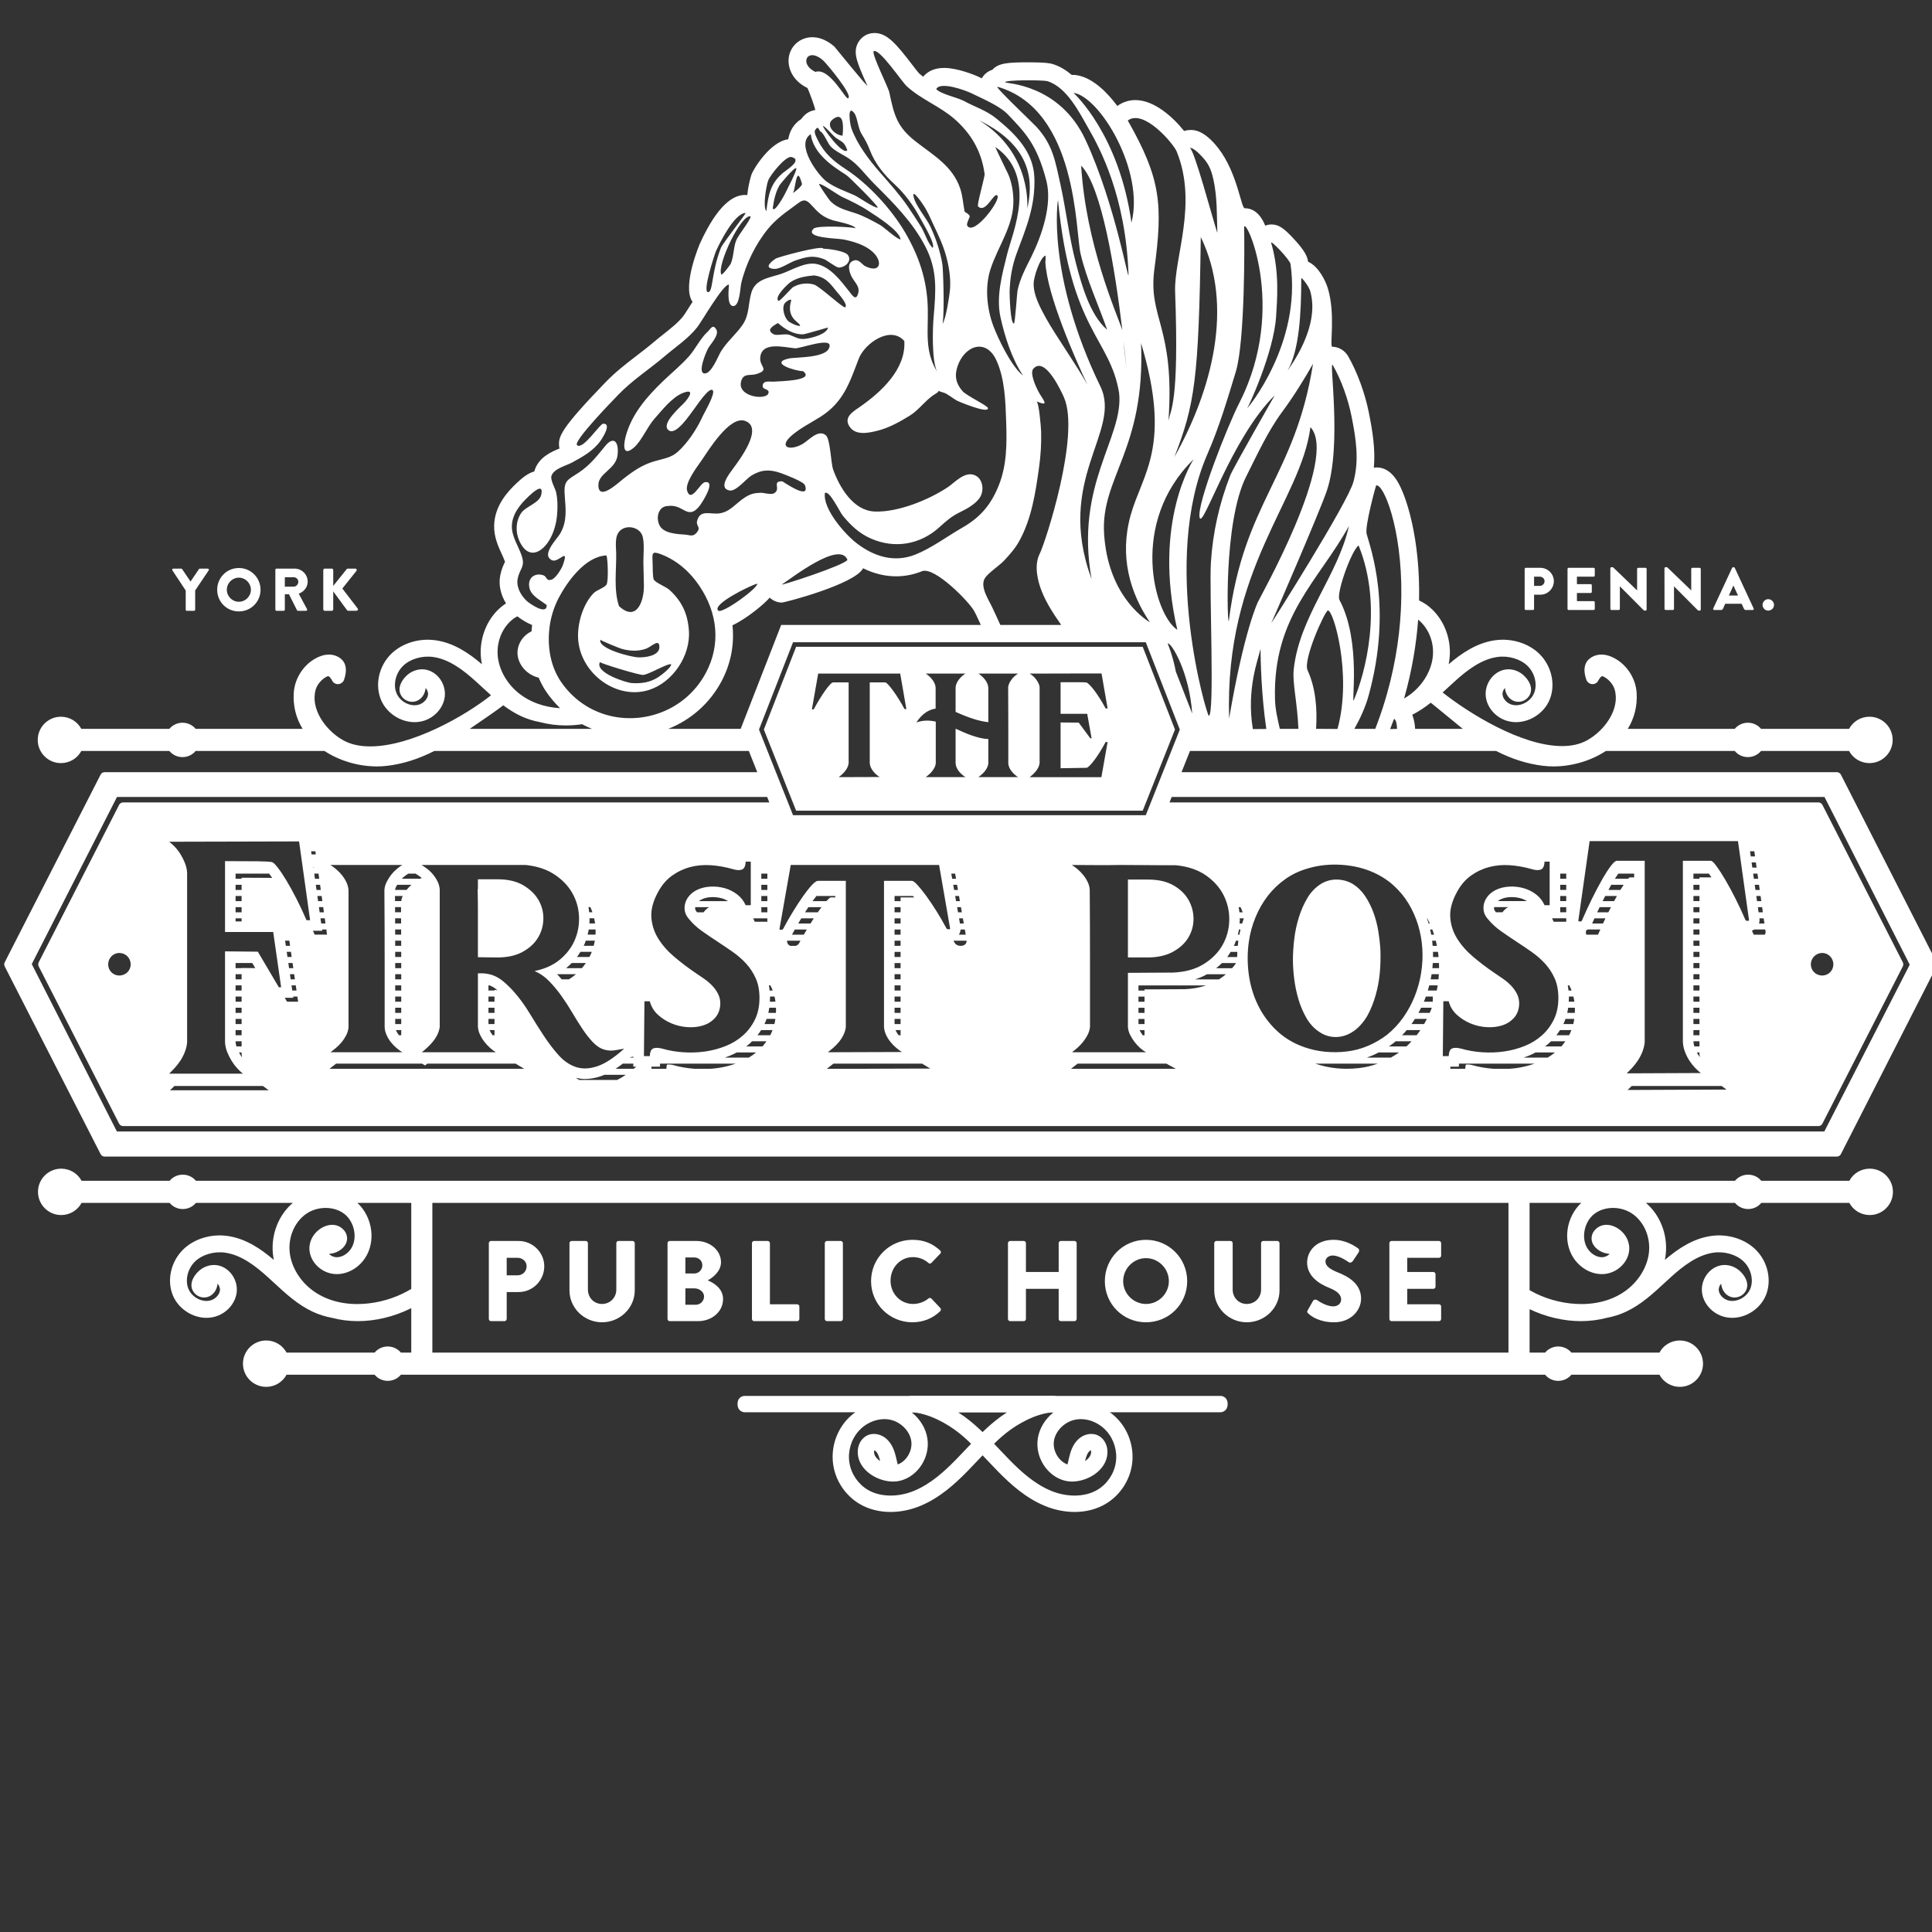 <?xml version="1.0" encoding="UTF-8" standalone="no"?>
<!-- Created with Inkscape (http://www.inkscape.org/) -->

<svg
   xmlns:dc="http://purl.org/dc/elements/1.1/"
   xmlns:cc="http://creativecommons.org/ns#"
   xmlns:rdf="http://www.w3.org/1999/02/22-rdf-syntax-ns#"
   xmlns:svg="http://www.w3.org/2000/svg"
   xmlns="http://www.w3.org/2000/svg"
   xmlns:sodipodi="http://sodipodi.sourceforge.net/DTD/sodipodi-0.dtd"
   xmlns:inkscape="http://www.inkscape.org/namespaces/inkscape"
   id="svg3106"
   version="1.1"
   inkscape:version="0.48.5 r10040"
   width="530.145"
   height="530.15"
   xml:space="preserve"
   sodipodi:docname="fplogowhite.svg"><rect width="100%" height="100%" fill="#333333" stroke="none"/><defs
     id="defs3110"><clipPath
       clipPathUnits="userSpaceOnUse"
       id="clipPath3120"><path
         d="M 0,432 432,432 432,0 0,0 0,432 z"
         id="path3122"
         inkscape:connector-curvature="0" /></clipPath></defs><sodipodi:namedview
     pagecolor="#ffffff"
     bordercolor="#666666"
     borderopacity="1"
     objecttolerance="10"
     gridtolerance="10"
     guidetolerance="10"
     inkscape:pageopacity="0"
     inkscape:pageshadow="2"
     inkscape:window-width="1280"
     inkscape:window-height="745"
     id="namedview3108"
     showgrid="false"
     inkscape:zoom="0.87407407"
     inkscape:cx="206.8415"
     inkscape:cy="242.51322"
     inkscape:window-x="0"
     inkscape:window-y="27"
     inkscape:window-maximized="1"
     inkscape:current-layer="g3114"
     showguides="true"
     fit-margin-top="0"
     fit-margin-left="0"
     fit-margin-right="0"
     fit-margin-bottom="0"
     inkscape:guide-bbox="true"><sodipodi:guide
       orientation="0,1"
       position="-197.924,265.424"
       id="guide3068" /></sodipodi:namedview><g
     id="g3114"
     inkscape:groupmode="layer"
     inkscape:label="FP Logo"
     transform="matrix(1.25,0,0,-1.25,-2.7529997e-7,530.15)"><g
       id="g3116"
       transform="matrix(1.094,0,0,1.094,-23.854,19.896)"
       style="fill:#ffffff"><g
         id="g3118"
         clip-path="url(#clipPath3120)"
         style="fill:#ffffff"><g
           id="g3124"
           transform="translate(239.965,226.256)"
           style="fill:#ffffff"><path
             d="m 0,0 0.881,-4.918 -0.256,0 -2.331,3.156 -3.638,0.028 0,-4.662 0,-4.52 5.202,0.085 c 0.132,0 0.345,0.147 0.639,0.441 0.294,0.293 0.621,0.682 0.981,1.165 0.36,0.484 0.734,1.038 1.123,1.663 0.388,0.626 0.753,1.26 1.094,1.905 l 0.398,0 -1.251,-7.05 -14.384,0 c 0.17,0.132 0.365,0.298 0.583,0.497 0.218,0.199 0.426,0.417 0.625,0.654 0.199,0.237 0.37,0.498 0.512,0.782 0.142,0.284 0.232,0.578 0.27,0.881 l 0,15.181 c -0.019,0.303 -0.1,0.597 -0.241,0.881 -0.143,0.284 -0.309,0.549 -0.498,0.796 -0.19,0.246 -0.398,0.464 -0.626,0.654 -0.227,0.189 -0.436,0.341 -0.625,0.455 l 11.229,0.028 0.199,0 2.985,0 1.222,-7.022 -0.398,0 C 3.354,1.724 2.989,2.355 2.601,2.971 2.212,3.587 1.838,4.136 1.478,4.62 1.118,5.103 0.791,5.491 0.497,5.785 0.203,6.079 -0.01,6.245 -0.142,6.283 -0.37,6.32 -0.881,6.34 -1.677,6.34 l -3.667,0 0,-6.34 L 0,0 z m -21.833,-12.707 c 0.171,0.132 0.365,0.289 0.583,0.469 0.218,0.18 0.426,0.388 0.625,0.625 0.2,0.237 0.37,0.493 0.512,0.768 0.142,0.274 0.232,0.563 0.27,0.867 l 0,4.918 c -0.549,0.019 -1.099,0.094 -1.649,0.227 -0.55,0.133 -1.099,0.294 -1.648,0.484 -0.55,0.189 -1.1,0.402 -1.649,0.639 -0.55,0.237 -1.09,0.479 -1.621,0.725 l 0,-6.965 c 0.019,-0.303 0.095,-0.597 0.228,-0.881 0.132,-0.284 0.298,-0.545 0.497,-0.782 0.199,-0.237 0.412,-0.45 0.64,-0.639 0.227,-0.19 0.436,-0.342 0.625,-0.455 l -7.988,0 c 0.171,0.132 0.365,0.289 0.583,0.469 0.217,0.18 0.426,0.388 0.625,0.625 0.199,0.237 0.374,0.493 0.526,0.768 0.151,0.274 0.246,0.563 0.284,0.867 l 0,8.414 c -0.663,0.152 -1.312,0.218 -1.947,0.199 -0.635,-0.019 -1.284,-0.142 -1.947,-0.369 1.061,1.63 2.35,2.559 3.866,2.786 l 0,4.207 c -0.019,0.303 -0.095,0.597 -0.227,0.882 -0.133,0.284 -0.299,0.549 -0.498,0.796 -0.199,0.246 -0.412,0.469 -0.639,0.668 -0.228,0.199 -0.437,0.355 -0.626,0.469 l 7.988,0 C -24.629,7.96 -24.841,7.808 -25.059,7.619 -25.277,7.429 -25.486,7.211 -25.685,6.965 -25.884,6.718 -26.05,6.453 -26.182,6.169 -26.315,5.885 -26.391,5.591 -26.41,5.288 l 0,-4.89 c 0.038,-0.038 0.076,-0.057 0.114,-0.057 1.212,-0.55 2.345,-0.995 3.397,-1.336 1.052,-0.341 2.071,-0.569 3.056,-0.682 l 0,6.936 c -0.019,0.303 -0.095,0.597 -0.227,0.882 -0.133,0.284 -0.299,0.549 -0.498,0.796 -0.199,0.246 -0.412,0.469 -0.64,0.668 -0.227,0.199 -0.435,0.355 -0.625,0.469 l 7.96,0 c -0.19,-0.114 -0.398,-0.266 -0.625,-0.455 -0.228,-0.19 -0.437,-0.408 -0.626,-0.654 -0.189,-0.247 -0.355,-0.512 -0.497,-0.796 -0.142,-0.284 -0.223,-0.578 -0.242,-0.881 0.019,-2.559 0.029,-5.099 0.029,-7.619 l 0,-7.619 c 0.018,-0.303 0.094,-0.597 0.227,-0.881 0.133,-0.284 0.299,-0.545 0.498,-0.782 0.199,-0.237 0.407,-0.45 0.625,-0.639 0.217,-0.19 0.431,-0.342 0.64,-0.455 l -7.989,0 z M -36.459,0.938 c -0.123,0 -0.203,0.029 -0.241,0.086 -0.341,0.643 -0.711,1.283 -1.109,1.918 -0.398,0.635 -0.777,1.199 -1.138,1.692 -0.359,0.492 -0.681,0.895 -0.966,1.208 -0.284,0.313 -0.493,0.469 -0.625,0.469 l -3.099,0 0,-16.204 c 0.019,-0.303 0.095,-0.597 0.227,-0.881 0.132,-0.284 0.299,-0.55 0.499,-0.796 0.198,-0.246 0.411,-0.465 0.639,-0.654 0.228,-0.19 0.436,-0.341 0.625,-0.455 -1.27,0 -2.639,-0.005 -4.108,-0.014 -1.469,-0.01 -2.838,-0.014 -4.107,-0.014 0.17,0.132 0.364,0.293 0.582,0.483 0.218,0.189 0.427,0.403 0.626,0.64 0.199,0.237 0.369,0.497 0.511,0.781 0.142,0.285 0.232,0.578 0.271,0.882 l 0,16.232 -3.099,0 c -0.152,0 -0.375,-0.156 -0.668,-0.469 -0.294,-0.313 -0.621,-0.725 -0.981,-1.237 -0.36,-0.511 -0.735,-1.085 -1.123,-1.72 -0.388,-0.635 -0.753,-1.274 -1.094,-1.918 -0.039,-0.057 -0.114,-0.086 -0.228,-0.086 -0.113,0 -0.17,0.029 -0.17,0.086 l 1.251,7.107 16.46,0 1.221,-7.05 c 0.019,-0.057 -0.033,-0.086 -0.156,-0.086 m 47.594,12.517 -69.543,0 -6.475,-16.609 5.38,-13.532 0.214,-0.539 0.879,-2.211 69.547,0 0.661,1.663 0.326,0.818 5.487,13.801 -6.476,16.609 z"
             style="fill:#ffffff;fill-opacity:1;fill-rule:nonzero;stroke:none"
             id="path3126"
             inkscape:connector-curvature="0" /></g><g
           id="g3128"
           transform="translate(385.168,175.983)"
           style="fill:#ffffff"><path
             d="M 0,0 C 0,1.26 1.024,2.285 2.282,2.285 3.515,2.285 4.518,1.26 4.518,0 4.518,-1.255 3.536,-2.237 2.282,-2.237 1.002,-2.237 0,-1.255 0,0 m -12.057,21.663 -0.144,1.033 0.859,0 0.145,-1.033 -0.86,0 z m 0.314,-2.243 -0.144,1.033 0.859,0 0.144,-1.033 -0.859,0 z m 0.314,-2.243 -0.145,1.033 0.86,0 0.144,-1.033 -0.859,0 z m 0.313,-2.243 -0.144,1.033 0.859,0 0.145,-1.033 -0.86,0 z m 0.314,-2.243 -0.145,1.033 0.86,0 0.144,-1.033 -0.859,0 z m 0.314,-2.243 -0.145,1.034 0.86,0 0.144,-1.034 -0.859,0 z M -9.146,6.996 -9.099,6.66 C -9.052,6.414 -9.11,6.174 -9.229,5.962 l -2.209,0 c -0.026,0.039 -0.059,0.081 -0.074,0.111 l -0.036,0.073 c -0.088,0.206 -0.183,0.413 -0.277,0.62 0.187,0.065 0.353,0.14 0.492,0.23 l 2.187,0 z m -1.255,1.209 c 0.104,0.331 0.137,0.681 0.079,1.034 l 0.862,0 0.145,-1.034 -1.086,0 z m -28.925,8.972 c 0.243,0.389 0.474,0.732 0.692,1.033 l 3.179,0 0,-0.757 -0.931,0 c -0.051,-0.04 -0.146,-0.127 -0.279,-0.276 l -2.661,0 z m -1.288,-2.243 c 0.178,0.328 0.359,0.67 0.533,0.976 0.011,0.02 0.022,0.038 0.033,0.057 l 2.484,0 c -0.21,-0.314 -0.428,-0.654 -0.655,-1.033 l -2.395,0 z m -1.171,-2.243 c 0.176,0.352 0.352,0.698 0.526,1.033 l 2.346,0 c -0.185,-0.332 -0.373,-0.678 -0.563,-1.033 l -2.309,0 z m -1.086,-2.243 c 0.161,0.346 0.327,0.69 0.492,1.034 l 2.272,0 c -0.175,-0.342 -0.349,-0.677 -0.526,-1.034 l -2.238,0 z m 0.625,-3.452 C -42.39,6.67 -42.54,6.344 -42.679,6.018 l -0.027,-0.056 -2.351,0 c -0.054,0.132 -0.084,0.272 -0.084,0.413 l 0.009,0.127 0.041,0.294 c 0.108,0.056 0.203,0.128 0.3,0.2 l 2.545,0 z m -1.633,1.209 c 0.149,0.345 0.305,0.689 0.459,1.034 l 2.205,0 C -41.38,8.894 -41.548,8.552 -41.708,8.205 l -2.171,0 z m 26.961,-33.338 -2.741,0 c -2.294,0 -4.768,-0.011 -7.422,-0.032 -2.659,-0.022 -5.138,-0.032 -7.436,-0.032 l -2.249,0 0.821,0.791 18.05,0 0.977,-0.727 z m -0.276,42.151 c -0.651,1.104 -1.234,2.008 -1.748,2.709 -0.514,0.701 -0.892,1.052 -1.131,1.052 l -5.604,0 0,-36.338 c 0.033,-0.68 0.171,-1.338 0.411,-1.976 0.24,-0.638 0.54,-1.234 0.9,-1.785 0.36,-0.553 0.746,-1.042 1.157,-1.466 0.411,-0.426 0.788,-0.765 1.131,-1.021 -2.297,0 -4.773,-0.011 -7.429,-0.031 -2.657,-0.022 -5.134,-0.032 -7.429,-0.032 0.308,0.297 0.659,0.658 1.054,1.084 0.393,0.424 0.771,0.902 1.131,1.434 0.36,0.531 0.668,1.115 0.925,1.753 0.257,0.638 0.419,1.296 0.488,1.976 l 0,36.402 -5.603,0 c -0.275,0 -0.677,-0.351 -1.208,-1.052 -0.533,-0.701 -1.124,-1.625 -1.774,-2.773 -0.652,-1.148 -1.329,-2.433 -2.031,-3.857 -0.703,-1.424 -1.363,-2.859 -1.979,-4.303 -0.069,-0.128 -0.206,-0.191 -0.412,-0.191 -0.205,0 -0.308,0.063 -0.308,0.191 l 2.262,15.938 29.768,0 2.211,-15.81 c 0.033,-0.128 -0.061,-0.192 -0.283,-0.192 -0.224,0 -0.369,0.064 -0.437,0.192 -0.617,1.444 -1.286,2.878 -2.005,4.303 -0.72,1.423 -1.406,2.687 -2.057,3.793 m -5.157,0.435 0,-0.276 -1.209,0 0,1.033 3.098,0 c 0.163,-0.231 0.333,-0.48 0.513,-0.757 l -2.402,0 z m 0,-35.13 0,-0.301 c 0.011,-0.21 0.046,-0.428 0.086,-0.645 -0.11,0.148 -0.222,0.296 -0.328,0.459 -0.101,0.155 -0.19,0.321 -0.279,0.487 l 0.521,0 z m 0,2.243 0,-1.034 -1.028,0 c -0.093,0.316 -0.161,0.634 -0.181,0.966 l 0,0.068 1.209,0 z m 0,1.209 -1.21,0 0,1.033 1.21,0 0,-1.033 z m 0,2.243 -1.21,0 0,1.033 1.21,0 0,-1.033 z m 0,2.243 -1.21,0 0,1.033 1.21,0 0,-1.033 z m 0,2.243 -1.21,0 0,1.033 1.21,0 0,-1.033 z m 0,2.243 -1.21,0 0,1.033 1.21,0 0,-1.033 z m 0,2.243 -1.21,0 0,1.033 1.21,0 0,-1.033 z m 0,2.243 -1.21,0 0,1.033 1.21,0 0,-1.033 z m 0,2.243 -1.21,0 0,1.033 1.21,0 0,-1.033 z m 0,2.243 -1.21,0 0,1.033 1.21,0 0,-1.033 z m 0,2.243 -1.21,0 0,1.033 1.21,0 0,-1.033 z m 0,2.243 -1.21,0 0,1.033 1.21,0 0,-1.033 z m 0,2.243 -1.21,0 0,1.033 1.21,0 0,-1.033 z m -1.209,5.519 1.21,0 0,-1.033 -1.21,0 0,1.033 z m 1.209,-3.276 -1.21,0 0,1.033 1.21,0 0,-1.033 z m -26.733,-3.452 0,-0.691 -2.527,0 -0.239,0.541 c -0.023,0.052 -0.053,0.099 -0.077,0.15 l 2.843,0 z m 0,1.209 -1.21,0 0,1.033 1.21,0 0,-1.033 z m 0,2.243 -1.21,0 0,1.033 1.21,0 0,-1.033 z m 0,2.243 -1.21,0 0,1.033 1.21,0 0,-1.033 z m 0,2.243 -1.21,0 0,1.033 1.21,0 0,-1.033 z m -1.98,-31.402 c 0.258,0.331 0.501,0.675 0.726,1.034 l 2.289,0 c -0.089,-0.23 -0.173,-0.463 -0.278,-0.68 -0.059,-0.122 -0.13,-0.235 -0.193,-0.354 l -2.544,0 z m -2.269,-2.243 c 0.272,0.208 0.539,0.421 0.793,0.649 0.136,0.122 0.259,0.257 0.389,0.385 l 2.893,0 c -0.252,-0.361 -0.52,-0.708 -0.81,-1.034 l -3.265,0 z m -2.101,-3.452 c -1.151,-0.405 -2.35,-0.704 -3.581,-0.88 -0.498,-0.071 -1.002,-0.118 -1.508,-0.154 l -3.138,0 c -1.529,0.11 -2.984,0.359 -4.321,0.747 -0.578,0.149 -1.091,0.135 -1.233,0.082 0.014,-0.002 -0.105,-0.174 -0.127,-0.738 l -0.003,-0.091 -2.994,0 0.004,0.429 1.703,0 0.024,0.605 15.174,0 z m -2.205,1.209 c 0.339,0.116 0.675,0.237 1.005,0.37 0.487,0.196 0.952,0.423 1.405,0.664 l 3.885,0 c -0.458,-0.375 -0.943,-0.723 -1.462,-1.034 l -4.833,0 z m 10.164,7.763 c -0.05,-0.354 -0.113,-0.699 -0.194,-1.034 l -1.99,0 c 0,10e-4 0,10e-4 0,10e-4 0.161,0.331 0.297,0.679 0.423,1.033 l 1.761,0 z m -1.224,2.243 1.343,0 c 0.005,-0.152 0.019,-0.297 0.019,-0.452 0,-0.199 -0.019,-0.387 -0.028,-0.582 l -1.519,0 c 0.077,0.335 0.135,0.682 0.185,1.034 m 0.07,3.452 c -0.037,0.352 -0.082,0.699 -0.146,1.034 l 0.3,0 c 0.108,-0.209 0.217,-0.418 0.314,-0.635 0.057,-0.127 0.098,-0.267 0.149,-0.399 l -0.617,0 z m 0.07,-1.209 0.918,0 c 0.078,-0.333 0.14,-0.678 0.187,-1.034 l -1.129,0 c 0.013,0.253 0.037,0.499 0.037,0.759 0,0.094 -0.011,0.182 -0.013,0.275 m -12.196,17.944 c -0.3,-0.184 -0.575,-0.388 -0.807,-0.638 -0.118,-0.128 -0.208,-0.262 -0.299,-0.396 l -1.315,0 c -0.011,0.014 -0.025,0.025 -0.036,0.038 l -0.042,0.051 c -0.177,0.204 -0.278,0.387 -0.303,0.551 -0.021,0.137 -0.02,0.266 -0.006,0.394 l 2.808,0 z m -2.055,1.209 c 0.167,0.133 0.348,0.255 0.566,0.358 0.533,0.254 1.154,0.402 1.846,0.438 0.748,0.039 1.475,-0.039 2.176,-0.233 0.458,-0.128 0.869,-0.328 1.263,-0.563 l -5.851,0 z m 3.87,-18.682 c -0.309,0.634 -0.72,1.216 -1.234,1.748 -0.515,0.531 -1.089,1.01 -1.723,1.439 -0.634,0.428 -1.225,0.831 -1.774,1.208 -1.405,0.959 -2.768,1.996 -4.087,3.11 -1.32,1.114 -2.39,2.331 -3.213,3.651 -0.823,1.319 -1.286,2.751 -1.388,4.293 -0.103,1.542 0.342,3.221 1.336,5.038 0.754,1.405 1.697,2.511 2.828,3.316 1.131,0.805 2.356,1.38 3.676,1.723 1.319,0.342 2.699,0.462 4.139,0.359 1.44,-0.102 2.879,-0.359 4.319,-0.771 0.787,-0.24 1.414,-0.275 1.876,-0.103 0.463,0.172 0.711,0.703 0.745,1.595 l 1.029,0 0,-8.741 -1.029,0 c -0.377,0.856 -0.943,1.576 -1.696,2.159 -0.754,0.583 -1.594,1.003 -2.519,1.26 -0.926,0.257 -1.877,0.36 -2.854,0.308 -0.977,-0.051 -1.859,-0.265 -2.648,-0.642 -0.583,-0.275 -1.079,-0.635 -1.491,-1.08 -0.411,-0.446 -0.702,-0.934 -0.873,-1.465 -0.172,-0.532 -0.215,-1.08 -0.129,-1.645 0.085,-0.566 0.351,-1.106 0.797,-1.619 0.754,-0.926 1.627,-1.741 2.622,-2.443 0.993,-0.703 2.013,-1.397 3.059,-2.082 1.045,-0.686 2.073,-1.38 3.085,-2.082 1.01,-0.703 1.919,-1.491 2.725,-2.365 0.804,-0.874 1.456,-1.869 1.953,-2.982 0.497,-1.114 0.746,-2.425 0.746,-3.933 0,-1.645 -0.3,-3.085 -0.9,-4.319 -0.6,-1.234 -1.397,-2.296 -2.39,-3.187 -0.995,-0.892 -2.152,-1.603 -3.471,-2.134 -1.32,-0.532 -2.699,-0.9 -4.138,-1.105 -1.44,-0.206 -2.905,-0.257 -4.396,-0.154 -1.491,0.102 -2.888,0.342 -4.19,0.72 -0.79,0.205 -1.397,0.222 -1.826,0.051 -0.429,-0.172 -0.66,-0.686 -0.694,-1.543 l -1.182,0 0.103,11.003 1.079,0 c 0.274,-1.063 0.814,-1.963 1.62,-2.7 0.805,-0.737 1.722,-1.319 2.75,-1.747 1.028,-0.429 2.099,-0.677 3.213,-0.746 1.114,-0.069 2.142,0.043 3.085,0.334 0.943,0.291 1.739,0.788 2.391,1.491 0.651,0.702 1.011,1.602 1.08,2.699 0.033,0.754 -0.103,1.448 -0.411,2.083 m -43.092,-12.72 -0.104,0 c -0.036,0.021 -0.069,0.046 -0.105,0.067 0.069,-0.024 0.139,-0.044 0.209,-0.067 m 23.838,17.038 c -0.257,-1.628 -0.686,-3.197 -1.285,-4.704 -0.6,-1.508 -1.362,-2.923 -2.288,-4.242 -0.926,-1.32 -2.022,-2.493 -3.29,-3.521 -1.166,-0.892 -2.434,-1.629 -3.805,-2.211 -1.371,-0.583 -2.794,-0.96 -4.267,-1.131 -1.44,-0.172 -2.879,-0.188 -4.319,-0.052 -1.439,0.137 -2.845,0.446 -4.215,0.926 -2.16,0.753 -4.019,1.877 -5.579,3.367 -1.56,1.491 -2.802,3.196 -3.727,5.116 -0.925,1.919 -1.534,3.975 -1.825,6.169 -0.291,2.193 -0.283,4.371 0.025,6.53 0.24,1.679 0.686,3.307 1.337,4.884 0.651,1.576 1.473,3.008 2.468,4.293 0.993,1.285 2.167,2.407 3.522,3.367 1.353,0.96 2.887,1.679 4.601,2.159 2.09,0.617 4.319,0.849 6.684,0.695 2.364,-0.155 4.524,-0.678 6.478,-1.568 1.507,-0.687 2.844,-1.56 4.01,-2.622 1.165,-1.064 2.15,-2.263 2.956,-3.599 0.805,-1.337 1.44,-2.769 1.902,-4.293 0.463,-1.525 0.746,-3.094 0.848,-4.705 0.103,-1.611 0.026,-3.231 -0.231,-4.858 m -1.951,-10.309 c 0.036,0.05 0.076,0.097 0.111,0.147 0.203,0.29 0.394,0.588 0.584,0.887 l 2.403,0 c -0.178,-0.35 -0.366,-0.695 -0.562,-1.034 l -2.536,0 z m -1.884,-2.243 c 0.326,0.334 0.639,0.678 0.938,1.034 l 2.728,0 c -0.082,-0.122 -0.158,-0.248 -0.242,-0.368 -0.16,-0.227 -0.333,-0.446 -0.503,-0.666 l -2.921,0 z m -2.645,-2.243 c 0.307,0.208 0.61,0.422 0.903,0.646 l 0.048,0.038 c 0.138,0.112 0.267,0.234 0.402,0.35 l 3.2,0 c -0.329,-0.357 -0.671,-0.702 -1.029,-1.034 l -3.524,0 z m -2.234,-3.452 c -1.196,-0.435 -2.434,-0.736 -3.697,-0.883 -0.828,-0.098 -1.67,-0.148 -2.502,-0.148 -0.666,0 -1.341,0.032 -2.007,0.095 -1.465,0.138 -2.915,0.455 -4.315,0.936 l 12.521,0 z m -2.198,1.209 c 0.361,0.127 0.719,0.262 1.072,0.412 0.448,0.19 0.884,0.401 1.315,0.622 l 4.077,0 c -0.529,-0.373 -1.074,-0.719 -1.636,-1.034 l -4.828,0 z m 13.045,10.006 c -0.053,-0.142 -0.1,-0.286 -0.156,-0.427 -0.082,-0.205 -0.174,-0.404 -0.262,-0.607 l -2.255,0 c 0.187,0.34 0.362,0.685 0.532,1.034 l 2.141,0 z m 0.205,2.243 -0.01,-1.034 -1.791,0 c 0.046,0.113 0.099,0.223 0.145,0.336 0.091,0.23 0.17,0.465 0.254,0.698 l 1.402,0 z m -0.848,14.667 c -0.028,0.099 -0.051,0.2 -0.081,0.299 -0.075,0.248 -0.164,0.49 -0.247,0.735 l 0.071,0 c 0.178,-0.339 0.345,-0.684 0.503,-1.034 l -0.246,0 z m 1.827,-12.424 c 0,-0.005 -0.001,-0.01 -0.002,-0.015 -0.053,-0.342 -0.12,-0.68 -0.189,-1.019 l -1.788,0 c 0.103,0.342 0.2,0.686 0.289,1.034 l 1.69,0 z m -1.296,10.181 c -0.063,0.347 -0.138,0.691 -0.217,1.034 l 0.436,0 C -75.826,6.655 -75.71,6.31 -75.6,5.962 l -0.573,0 z m 0.286,-2.243 c -0.028,0.346 -0.059,0.69 -0.102,1.034 l 0.732,0 c 0.087,-0.342 0.162,-0.687 0.231,-1.034 l -0.861,0 z m 0.074,-2.243 c 0.005,0.346 0.002,0.69 -0.008,1.034 l 1.002,0 c 0.049,-0.344 0.088,-0.688 0.121,-1.034 l -1.115,0 z m 1.174,-3.452 c -0.021,-0.345 -0.044,-0.689 -0.08,-1.034 l -1.571,0 c 0.067,0.335 0.134,0.669 0.187,1.006 10e-4,0.009 0.002,0.019 0.003,0.028 l 1.461,0 z m -1.303,1.209 c 0.037,0.345 0.061,0.689 0.083,1.034 l 1.241,0 c 0.013,-0.344 0.021,-0.688 0.018,-1.034 l -1.342,0 z M -337.143,0 c 0,-1.255 -1.003,-2.237 -2.284,-2.237 -1.252,0 -2.231,0.982 -2.231,2.237 0,1.26 1,2.285 2.231,2.285 1.281,0 2.284,-1.004 2.284,-2.285 m 27.69,-25.261 -19.796,0 0.887,0.855 17.761,0 1.148,-0.855 z m -5.43,24.536 0,-0.042 -1.21,0 0,1.034 3.352,0 0.601,-1.019 -2.743,0.027 z m 0,-16.952 0,-0.365 c 0.01,-0.207 0.048,-0.422 0.089,-0.636 -0.095,0.135 -0.192,0.267 -0.281,0.411 -0.116,0.187 -0.224,0.387 -0.33,0.59 l 0.522,0 z m 0,2.243 0,-1.034 -1.034,0 c -0.09,0.296 -0.157,0.594 -0.176,0.903 l 0,0.131 1.21,0 z m 0,1.209 -1.21,0 0,1.033 1.21,0 0,-1.033 z m 0,2.243 -1.21,0 0,1.033 1.21,0 0,-1.033 z m 0,2.243 -1.21,0 0,1.033 1.21,0 0,-1.033 z m 0,2.243 -1.21,0 0,1.033 1.21,0 0,-1.033 z m -1.21,5.52 1.21,0 0,-1.033 -1.21,0 0,1.033 z m 1.21,-3.277 -1.21,0 0,1.033 1.21,0 0,-1.033 z m -1.21,22.43 0,1.033 6.721,0 c 0.02,-0.025 0.037,-0.045 0.058,-0.072 0.181,-0.231 0.374,-0.501 0.573,-0.79 -0.145,0.004 -0.292,0.006 -0.457,0.009 -1.327,0.019 -3.237,0.029 -5.685,0.031 l 0,-0.211 -1.21,0 z m 0,-1.21 1.21,0 0,-1.033 -1.21,0 0,1.033 z m 0,-2.243 1.21,0 0,-1.033 -1.21,0 0,1.033 z m 1.21,-5.108 -1.21,0 0,0.622 1.21,0 0,-0.622 z m -1.21,2.866 1.21,0 0,-1.033 -1.21,0 0,1.033 z m 12.253,1.615 c -0.703,1.38 -1.38,2.614 -2.031,3.698 -0.651,1.083 -1.243,1.965 -1.774,2.645 -0.532,0.68 -0.917,1.041 -1.157,1.084 -0.411,0.085 -1.345,0.138 -2.801,0.16 -1.458,0.02 -3.66,0.032 -6.607,0.032 l 0,-14.217 9.666,0 1.593,-11.093 -0.463,0 -4.215,7.14 -6.581,0.064 0,-18.233 c 0.034,-0.68 0.18,-1.338 0.437,-1.976 0.257,-0.638 0.557,-1.233 0.9,-1.785 0.342,-0.553 0.72,-1.052 1.131,-1.498 0.411,-0.447 0.788,-0.797 1.131,-1.052 l -14.807,0 c 0.309,0.297 0.66,0.658 1.054,1.084 0.394,0.424 0.771,0.902 1.131,1.434 0.36,0.531 0.669,1.116 0.926,1.753 0.257,0.638 0.419,1.296 0.488,1.976 l 0,34.043 c -0.034,0.68 -0.18,1.339 -0.437,1.977 -0.257,0.637 -0.558,1.232 -0.9,1.785 -0.343,0.551 -0.719,1.041 -1.131,1.466 -0.411,0.425 -0.789,0.765 -1.131,1.02 4.387,0 8.731,0.01 13.033,0.032 4.301,0.021 8.645,0.032 13.033,0.032 l 2.211,-15.81 -0.72,0 c -0.617,1.444 -1.277,2.857 -1.979,4.239 m -0.668,-19.808 -0.036,0.249 0.85,0 0.149,-1.034 -2.218,0 -0.463,0.785 1.718,0 z m -1.498,10.43 -0.149,1.034 0.85,0 0.148,-1.034 -0.849,0 z m 0.322,-2.243 -0.149,1.034 0.85,0 0.149,-1.034 -0.85,0 z m 0.322,-2.243 -0.148,1.034 0.849,0 0.149,-1.034 -0.85,0 z m 1.346,-3.452 0.148,-1.034 -0.849,0 -0.149,1.034 0.85,0 z m -1.024,1.209 -0.148,1.034 0.85,0 0.148,-1.034 -0.85,0 z m 6.332,9.751 -0.035,0.255 0.859,0 0.145,-1.034 -2.486,0 -0.051,0.12 c -0.094,0.221 -0.195,0.439 -0.294,0.659 l 1.862,0 z m -1.609,12.679 -0.164,0 -0.015,0.107 0.179,-0.107 z m -0.533,2.643 -0.089,0.633 0.86,0 0.089,-0.633 -0.86,0 z m 0.683,-4.886 -0.144,1.033 0.859,0 0.145,-1.033 -0.86,0 z m 0.314,-2.243 -0.145,1.033 0.86,0 0.144,-1.033 -0.859,0 z m 0.313,-2.243 -0.144,1.033 0.859,0 0.145,-1.033 -0.86,0 z m 1.343,-3.452 0.144,-1.034 -0.859,0 -0.145,1.034 0.86,0 z m -1.029,1.209 -0.144,1.034 0.859,0 0.145,-1.034 -0.86,0 z m 62.279,-29.159 c 0.036,0.032 0.071,0.062 0.107,0.094 l 0.57,0.1 -0.002,-0.194 -0.675,0 z m -2.897,-2.243 c 0.471,0.308 0.952,0.65 1.446,1.034 l 2.115,0 -0.006,-0.605 0.604,0 c -0.166,-0.141 -0.337,-0.294 -0.501,-0.429 l -3.658,0 z m -6.159,-2.047 c 0.989,0 2.031,0.176 3.099,0.525 0.272,0.088 0.547,0.195 0.825,0.313 l 4.285,0 c -0.599,-0.408 -1.178,-0.757 -1.736,-1.034 l -7.612,0 c -0.23,0.132 -0.455,0.277 -0.677,0.429 0.589,-0.139 1.192,-0.233 1.816,-0.233 m -1.808,21.025 c -0.062,-0.054 -0.114,-0.113 -0.177,-0.165 -0.381,-0.318 -0.795,-0.603 -1.228,-0.869 l -1.435,0 c -0.305,0.352 -0.609,0.706 -0.926,1.034 l 3.766,0 z m -1.976,1.209 c 0.05,0.041 0.106,0.076 0.155,0.117 0.349,0.292 0.67,0.601 0.981,0.917 l 2.843,0 c -0.244,-0.357 -0.511,-0.701 -0.8,-1.034 l -3.179,0 z m 5.159,3.277 c -0.044,-0.115 -0.075,-0.233 -0.123,-0.347 -0.099,-0.236 -0.225,-0.459 -0.341,-0.687 l -2.502,0 c 0.254,0.333 0.481,0.681 0.697,1.034 l 2.269,0 z m -0.601,4.486 1.369,0 c 0.009,-0.347 0.015,-0.693 -0.006,-1.034 l -1.591,0 c 0.086,0.342 0.17,0.685 0.228,1.034 m 1.088,2.243 c 0.077,-0.341 0.14,-0.685 0.185,-1.034 l -1.134,0 c 0.024,0.342 0.021,0.687 0.018,1.034 l 0.931,0 z m -1.001,1.209 c -0.035,0.348 -0.075,0.694 -0.138,1.034 l 0.383,0 c 0.156,-0.339 0.291,-0.684 0.413,-1.034 l -0.658,0 z m -0.423,2.266 c 0.004,-0.008 0.01,-0.015 0.015,-0.023 l -0.008,0 c -0.002,0.008 -0.005,0.015 -0.007,0.023 m 1.559,-7.961 c -0.058,-0.349 -0.141,-0.692 -0.231,-1.034 l -2.014,0 c 0.062,0.133 0.139,0.259 0.196,0.394 0.088,0.21 0.15,0.427 0.227,0.64 l 1.822,0 z m -16.366,-10.102 c -0.617,0.686 -1.294,1.337 -2.031,1.954 -0.737,0.617 -1.551,1.062 -2.441,1.336 -0.789,0.206 -1.526,0.291 -2.211,0.257 l -0.411,0 0,-10.693 c 0.033,-0.549 0.171,-1.08 0.411,-1.594 0.239,-0.514 0.539,-1.003 0.899,-1.465 0.36,-0.463 0.746,-0.874 1.157,-1.234 0.411,-0.36 0.788,-0.643 1.131,-0.848 l -14.858,0 c 0.308,0.239 0.66,0.54 1.054,0.899 0.393,0.36 0.771,0.754 1.131,1.183 0.36,0.428 0.668,0.899 0.926,1.414 0.256,0.514 0.419,1.045 0.488,1.593 l 0,27.557 c -0.034,0.548 -0.172,1.071 -0.411,1.568 -0.24,0.497 -0.54,0.969 -0.9,1.414 -0.36,0.445 -0.755,0.831 -1.182,1.157 -0.43,0.325 -0.815,0.591 -1.157,0.797 l 9.768,0 8.329,0 2.776,0 c 2.296,-0.241 4.224,-0.874 5.784,-1.902 1.559,-1.028 2.751,-2.262 3.573,-3.702 0.823,-1.439 1.277,-2.991 1.362,-4.653 0.086,-1.662 -0.188,-3.248 -0.822,-4.755 -0.635,-1.509 -1.628,-2.828 -2.982,-3.959 -1.354,-1.131 -3.059,-1.902 -5.116,-2.314 1.062,-0.445 2.031,-1.114 2.905,-2.005 0.874,-0.891 1.697,-1.876 2.468,-2.956 0.771,-1.08 1.499,-2.203 2.185,-3.368 0.685,-1.165 1.37,-2.262 2.057,-3.29 0.685,-1.028 1.388,-1.92 2.107,-2.673 0.72,-0.754 1.492,-1.252 2.314,-1.491 0.753,-0.206 1.491,-0.24 2.211,-0.103 l 1.748,0.309 c -2.057,-1.852 -3.874,-3.034 -5.45,-3.548 -1.577,-0.514 -3,-0.557 -4.267,-0.129 -1.269,0.429 -2.417,1.218 -3.445,2.365 -1.028,1.148 -2.022,2.45 -2.982,3.908 -0.96,1.456 -1.928,2.99 -2.904,4.601 -0.977,1.611 -2.049,3.067 -3.214,4.37 m -4.978,0.096 0,1.034 0.224,0 c 0.487,-0.192 0.941,-0.445 1.365,-0.8 0.069,-0.058 0.132,-0.121 0.2,-0.18 -0.194,0.028 -0.392,0.067 -0.579,0.074 l 0,-0.128 -1.21,0 z m 0,-1.209 1.21,0 0,-1.033 -1.21,0 0,1.033 z m 0,-2.243 1.21,0 0,-1.033 -1.21,0 0,1.033 z m 1.21,-4.486 0,-1.034 -0.365,0 c -0.252,0.328 -0.465,0.674 -0.632,1.032 -10e-4,10e-4 -10e-4,10e-4 -10e-4,0.002 l 0.998,0 z m -1.21,2.243 1.21,0 0,-1.033 -1.21,0 0,1.033 z m -30.566,-8.972 17.242,0 0.599,-0.359 0.463,0.359 17.702,0 1.724,-1.034 -39.063,0 1.333,1.034 z m 12.152,39.043 c -0.412,-0.343 -0.789,-0.737 -1.132,-1.182 -0.342,-0.446 -0.642,-0.925 -0.899,-1.44 -0.257,-0.514 -0.404,-1.045 -0.437,-1.594 0.033,-4.627 0.051,-9.22 0.051,-13.778 l 0,-13.778 c 0.034,-0.549 0.171,-1.08 0.412,-1.594 0.239,-0.514 0.531,-0.986 0.873,-1.414 0.343,-0.429 0.72,-0.815 1.132,-1.157 0.411,-0.343 0.788,-0.617 1.131,-0.822 l -14.396,0 c 0.309,0.239 0.66,0.522 1.054,0.848 0.394,0.325 0.771,0.702 1.131,1.131 0.36,0.428 0.669,0.891 0.926,1.388 0.257,0.497 0.419,1.02 0.488,1.568 l 0,27.557 c -0.034,0.548 -0.172,1.08 -0.411,1.594 -0.24,0.514 -0.54,0.994 -0.9,1.439 -0.36,0.446 -0.754,0.849 -1.182,1.209 -0.429,0.359 -0.815,0.642 -1.157,0.848 l 14.447,0 c -0.343,-0.206 -0.72,-0.48 -1.131,-0.823 m 1.014,-1.946 c 0.111,0.112 0.223,0.221 0.34,0.319 0.329,0.274 0.62,0.487 0.864,0.634 l 0.136,0.08 1.41,0 0.133,-0.079 c 0.273,-0.164 0.599,-0.389 0.964,-0.666 0.049,-0.038 0.095,-0.085 0.144,-0.125 l -0.272,-0.163 -3.719,0 z m -1.346,-2.243 c 0.031,0.208 0.09,0.412 0.195,0.621 0.073,0.147 0.174,0.272 0.257,0.412 l 2.838,0 c -0.342,-0.29 -0.663,-0.624 -0.951,-0.999 -0.008,-0.011 -0.015,-0.023 -0.023,-0.034 l -2.316,0 z m 1.231,-2.243 -1.236,0 c -0.002,0.344 -0.004,0.689 -0.007,1.033 l 1.571,0 c -0.009,-0.016 -0.019,-0.031 -0.027,-0.048 -0.16,-0.32 -0.251,-0.651 -0.301,-0.985 m -1.199,-14.667 1.21,0 0,-1.033 -1.21,0 0,1.033 z m 0,-2.243 1.21,0 0,-1.033 -1.21,0 0,1.033 z m 0,-2.243 1.21,0 0,-1.033 -1.21,0 0,1.033 z m 0,-2.243 1.21,0 0,-1.033 -1.21,0 0,1.033 z m 1.208,8.972 c 10e-4,-0.345 10e-4,-0.691 10e-4,-1.034 l -1.209,0 0,1.034 1.208,0 z m -0.003,2.243 c 10e-4,-0.346 0.002,-0.69 0.002,-1.034 l -1.207,0 c 0,0.342 -10e-4,0.69 -10e-4,1.034 l 1.206,0 z m -0.006,2.243 c 0.001,-0.346 0.002,-0.689 0.003,-1.034 l -1.204,0 c -0.001,0.345 -0.001,0.687 -0.002,1.034 l 1.203,0 z m -0.009,2.243 c 0.002,-0.345 0.004,-0.691 0.005,-1.034 l -1.202,0 c -10e-4,0.344 -0.002,0.688 -0.003,1.034 l 1.2,0 z m -1.214,3.452 c -0.002,0.345 -0.003,0.688 -0.005,1.034 l 1.194,0 c 0.002,-0.346 0.004,-0.69 0.007,-1.034 l -1.196,0 z m 1.203,-1.209 c 0.002,-0.346 0.004,-0.689 0.006,-1.034 l -1.199,0 c -0.001,0.343 -0.003,0.689 -0.005,1.034 l 1.198,0 z m 0.031,-22.43 0,-1.034 -0.456,0 c -0.204,0.27 -0.392,0.558 -0.542,0.878 -0.024,0.052 -0.037,0.104 -0.057,0.156 l 1.055,0 z m -1.21,2.243 1.21,0 0,-1.033 -1.21,0 0,1.033 z M 19.764,-0.219 2.7,-33.538 l -342.586,0 -0.139,0.233 -16.958,33.343 0.079,0.188 17.015,33.361 130.463,0 0.433,-1.088 -129.664,0 c -0.341,0 -0.653,-0.191 -0.808,-0.495 L -355.594,0.412 c -0.132,-0.259 -0.132,-0.566 0,-0.825 l 16.129,-31.543 c 0.155,-0.304 0.467,-0.495 0.808,-0.495 l 340.17,0 c 0.341,0 0.652,0.191 0.808,0.495 l 16.13,31.543 c 0.132,0.259 0.132,0.567 0,0.825 L 2.32,32.004 c -0.155,0.304 -0.467,0.495 -0.808,0.495 l -130.198,0 0.432,1.088 130.995,0 17.093,-33.631 -0.07,-0.175 z m -234.504,47.474 -14.535,0 c 4.512,1.782 8.331,5.11 10.688,9.544 1.898,3.57 2.6,7.415 2.201,11.242 3.063,1.428 6.645,4.531 7.466,5.547 0.657,-0.619 1.524,-0.987 2.431,-0.988 0.632,0 14.546,3.66 16.279,6.822 0.011,0.019 0.016,0.041 0.026,0.061 2.174,-1.07 4.392,-1.618 6.631,-1.618 1.763,0 3.514,0.344 5.204,1.023 2.486,0.998 9.499,-6.151 10.5,-8.053 0.166,-0.317 0.324,-0.613 0.442,-0.875 0.205,-0.452 0.418,-0.906 0.633,-1.364 0.077,-0.163 0.15,-0.321 0.225,-0.483 l -40.059,0 -8.132,-20.858 z m -25.963,2.555 c -1.299,0.292 -2.568,0.74 -3.779,1.346 -0.008,0.004 -0.015,0.008 -0.023,0.012 -0.4,0.201 -0.794,0.419 -1.181,0.655 -1.978,1.208 -3.763,2.868 -5.202,5.013 -0.234,0.35 -0.445,0.715 -0.643,1.087 -0.263,0.492 -0.493,1.003 -0.694,1.528 -0.001,0.005 -0.003,0.009 -0.005,0.014 -0.2,0.526 -0.37,1.067 -0.511,1.618 -0.115,0.452 -0.209,0.91 -0.284,1.373 -0.057,0.348 -0.103,0.699 -0.138,1.052 0,10e-4 0,0.002 0,0.004 -0.035,0.351 -0.059,0.703 -0.072,1.057 -10e-4,0.003 -10e-4,0.007 -10e-4,0.01 -0.013,0.352 -0.016,0.705 -0.008,1.058 0,0.004 0,0.008 0,0.012 0.008,0.355 0.025,0.709 0.054,1.062 0.078,0.978 0.229,1.948 0.457,2.89 0.138,0.568 0.304,1.125 0.495,1.667 0.003,0.007 0.005,0.014 0.007,0.021 0.193,0.545 0.411,1.075 0.653,1.587 0.096,0.202 0.188,0.407 0.292,0.602 1.752,3.323 5.298,8.28 9.479,8.568 0.008,10e-4 0.016,10e-4 0.026,10e-4 0.004,0.001 0.008,0.001 0.011,0.001 0.006,0.001 0.012,0.001 0.018,0.002 l 0.006,0 c 0.01,0.001 0.02,0.001 0.03,0.002 l 0.001,0 c 0.017,10e-4 0.034,0.002 0.053,0.002 0,0 0,-0.001 0,-0.002 0.254,-0.7 0.43,-5.101 0.009,-5.839 -0.356,-0.621 -1.967,-1.097 -2.569,-1.705 -2.281,-2.31 -3.463,-6.57 -3.083,-9.775 0.788,-6.655 7.809,-11.661 14.13,-9.685 4.778,1.494 8.416,6.873 8.047,11.936 -0.244,3.343 -1.37,5.825 -3.855,8.118 -0.74,0.682 -2.775,1.422 -3.183,2.095 -0.257,0.424 -0.216,2.644 -0.24,3.219 -0.084,2.069 -0.277,2.642 1.803,1.825 1.075,-0.421 2.105,-0.972 3.057,-1.633 1.843,-1.282 3.333,-2.893 4.592,-4.775 3.548,-5.307 4.287,-11.59 1.241,-17.32 -3.831,-7.207 -11.839,-10.309 -18.99,-8.703 m -28.402,-2.555 c 2.477,1.686 5.477,3.756 6.328,4.422 l 0.394,0.309 c 1.089,-0.814 2.242,-1.555 3.506,-2.148 1.215,-0.57 2.519,-0.984 3.869,-1.234 1.637,-0.43 3.372,-0.663 5.186,-0.663 1.083,0 2.176,0.086 3.268,0.246 0.644,-0.346 1.305,-0.659 1.985,-0.932 l -24.536,0 z m 8.89,22.181 c 0.211,0.149 0.44,0.273 0.67,0.396 0.583,-0.453 1.679,-1.226 2.953,-1.73 -0.054,-0.424 -0.082,-0.85 -0.112,-1.275 -0.452,-0.219 -0.89,-0.502 -1.283,-0.869 -0.954,-0.888 -1.515,-2.103 -1.538,-3.372 -0.001,-0.073 0,-0.148 0.003,-0.217 0.1,-2.291 1.933,-4.301 4.249,-4.841 0.404,-0.959 0.88,-1.877 1.449,-2.724 0.842,-1.255 1.8,-2.386 2.847,-3.397 -3.14,0.183 -5.939,1.164 -8.141,2.879 -2.478,1.93 -4.111,4.768 -4.369,7.592 -0.272,2.991 1.012,5.958 3.272,7.558 m 21.303,17.618 c 1.305,1.186 3.709,0.703 4.389,-0.885 0.558,-1.302 0.233,-4.15 0.258,-5.517 0.027,-1.567 0.086,-3.142 0.104,-4.709 0.034,-3.122 -1.496,-7.31 -4.997,-4.058 -0.003,0.01 -0.007,0.019 -0.009,0.029 -1.082,3.251 -0.503,7.13 -0.552,10.534 -0.02,1.48 -0.387,3.52 0.807,4.606 m 10.217,-26.844 c 0.001,0 0.002,-10e-4 0.002,-10e-4 0.085,-0.594 -1.917,-2.147 -2.593,-2.586 -1.663,-1.08 -3.417,-1.305 -5.362,-1.178 -0.956,0.06 -7.483,2.073 -6.323,4.219 -0.127,-0.215 7.807,-2.635 8.648,-2.588 1.143,0.063 4.937,2.389 5.628,2.134 m -6.59,1.399 c 0.468,-0.029 -0.214,0.002 -0.026,0.002 -1.28,0 -8.11,1.708 -7.584,3.523 0,-0.109 3.725,-1.692 4.47,-1.877 1.573,-0.392 3.121,-0.471 4.66,0.068 1.152,0.404 2.71,2.193 2.718,0.335 0.009,-1.753 -2.904,-2.127 -4.238,-2.051 m -21.967,32.334 c 0.752,0.702 3.039,2.836 2.498,0.307 -0.368,-1.723 -3.142,-2.334 -4.056,-3.727 -1.082,-1.647 -1.127,-3.755 -0.375,-5.469 1.889,-4.311 5.102,-2.267 6.59,1.11 0.671,1.521 0.978,3.043 1.06,4.708 0.062,1.259 0.053,2.514 -0.214,3.759 -0.193,0.903 -1.22,2.54 -0.963,3.373 0.458,1.482 2.918,2.031 4.158,2.705 2.15,1.168 4.251,2.328 5.707,4.377 0.503,0.709 2.259,3.52 0.49,3.396 -0.663,-0.046 -4.033,-5.314 -5.216,-4.304 -0.871,0.74 7.287,9.094 8.25,10.095 2.881,2.995 6.208,5.089 9.347,7.763 2.201,1.876 4.673,3.495 6.49,5.774 0.936,1.175 5.239,8.708 6.385,8.588 0.082,-0.005 -0.602,-4.244 0.836,-4.307 1.356,-0.059 1.436,3.731 1.628,4.555 0.9,3.853 2.902,7.915 5.396,10.961 1.3,1.59 3.004,2.944 4.667,4.119 2.088,1.476 2.504,2.326 4.069,0.59 1.372,-1.521 2.249,-2.372 4.308,-3.028 0.473,-0.151 4.319,-0.859 4.51,-1.607 -0.062,0.263 -7.663,0.676 -8.41,-0.048 -1.986,-1.927 4.75,-1.927 5.989,-2.176 1.921,-0.386 4.26,-1.063 5.779,-2.424 2.196,-1.968 1.684,-4.424 -1.366,-2.965 -0.72,0.343 -1.259,1.457 -2.25,1.192 -1.58,-0.423 -1.022,-2.176 -0.629,-3.08 0.486,-1.118 1.799,-2.047 1.428,-3.467 -0.46,-1.759 -1.189,-0.467 -1.939,0.476 -1.627,2.046 -3.588,4.676 -6.31,5.319 -2.426,0.573 -5.25,-1.345 -7.501,-2.05 -2.333,-0.73 -4.931,-1.021 -5.709,-3.696 -0.639,-2.196 -0.37,-4.417 -1.754,-6.431 -1.311,-1.909 -3.134,-3.364 -4.359,-5.37 -0.545,-0.893 -1.917,-4.587 -3.338,-4.387 -1.347,0.19 0.321,4.151 0.756,4.984 0.453,0.871 2.316,2.696 1.675,3.819 -0.709,1.241 -1.125,0.121 -1.778,-0.471 -1.395,-1.261 -2.442,-3.472 -3.726,-4.91 -1.598,-1.792 -3.439,-3.286 -5.167,-4.946 -3.24,-3.112 -6.375,-6.682 -7.537,-11.189 -0.498,-1.931 -0.466,-3.982 1.655,-2.173 1.529,1.305 2.714,4.186 4.107,5.755 1.502,1.692 3.558,4.35 5.69,5.192 2.263,0.896 1.607,-0.453 0.468,-1.788 -0.732,-0.857 -5.002,-4.393 -3.271,-5.686 1.531,-1.145 4.407,3.406 5.161,4.357 0.479,0.604 2.953,4.417 3.671,3.684 0.604,-0.617 -1.653,-4.455 -1.94,-5.077 -1.084,-2.358 -2.475,-4.579 -4.249,-6.479 -1.909,-2.045 -2.984,-1.958 -5.488,-2.688 -2.489,-0.726 -4.314,-2.001 -6.321,-3.586 -1.062,-0.839 -5.014,-4.559 -4.936,-1.119 0.052,2.315 3.461,3.117 3.827,5.837 0.36,2.67 -0.707,4.068 -2.451,1.94 -1.671,-2.039 -3.043,-3.839 -5.306,-5.344 -2.357,-1.567 -3.071,-1.553 -2.824,-4.706 0.205,-2.633 0.494,-5.08 -0.884,-7.485 -0.679,-1.186 -3.968,-4.353 -1.655,-5.414 1.283,-0.589 3.5,2.852 2.162,-0.958 -0.266,-0.758 -1.465,-2.725 -2.333,-2.949 -1.106,-0.283 -0.786,0.643 -1.64,0.92 -1.592,0.515 -3.202,-0.484 -2.729,-2.592 0.128,-0.57 0.448,-1.035 0.85,-1.443 l 0,0 c 0.599,-0.609 1.385,-1.088 2.06,-1.559 0.195,-0.137 0.384,-0.273 0.552,-0.413 l 0,-0.015 c 0.046,-2.102 -3.408,0.307 -3.98,0.823 -0.293,0.264 -0.576,0.576 -0.831,0.92 -0.757,1.023 -1.266,2.335 -1.027,3.534 0.428,2.157 1.6,2.377 0.78,4.744 -0.66,1.903 -1.99,3.791 -1.939,5.882 0.06,2.437 1.764,4.438 3.402,5.968 m 37.554,49.172 c 0.786,1.723 3.681,7.574 5.933,7.661 -0.069,0 -0.031,0.048 0.006,0 0.126,-0.159 -4.577,-6.052 -4.954,-7.015 -1.929,-4.933 -1.549,-8.858 -2.557,-8.875 -1.245,0 1.391,7.833 1.572,8.229 m 6.942,6.98 c 0.003,-0.001 0.007,-0.002 0.012,-0.003 l 0.001,0 c -0.042,-0.861 -2.493,-3.688 -2.949,-4.955 -0.517,-1.44 -0.451,-3.194 -1.05,-4.564 -0.105,-0.238 -1.753,-2.413 -1.889,-2.147 -0.935,1.85 3.971,12.17 5.875,11.669 m 3.534,7.194 c 0.363,1.014 3.482,5.007 4.693,4.706 2.307,-0.573 -1.05,-2.61 -1.702,-3.155 -2.527,-2.117 -2.985,-4.462 -3.345,-7.657 -0.001,-0.011 -0.002,-0.022 -0.003,-0.033 -0.767,0.77 -0.049,5.002 0.357,6.139 m 5.629,2.444 c 0.246,-0.312 -1.927,-4.38 -2.11,-4.823 -0.193,-0.466 -2.322,-4.305 -2.602,-3.181 0,0 -0.001,10e-4 -0.001,0.002 0.004,0.027 0.008,0.052 0.011,0.074 0.003,0.021 0.006,0.042 0.01,0.063 0.235,1.572 0.542,3.105 1.358,4.493 0.168,0.285 3.04,3.746 3.334,3.372 m 1.115,-2.994 c 0.002,-0.005 0.004,-0.012 0.005,-0.019 0.011,-0.035 0.02,-0.072 0.03,-0.109 0.006,-0.035 0.005,-0.04 0.002,-0.03 -0.009,-0.438 -1.593,-1.756 -1.882,-1.83 0.582,0.154 0.68,6.23 1.845,1.988 m 1.795,9.848 c 0.519,-3.852 4.21,-6.345 7.116,-8.188 0.64,-0.407 6.626,-6.409 6.305,-6.54 -0.507,-0.215 -3.946,2.158 -4.591,2.446 -1.869,0.834 -3.912,1.513 -5.594,2.727 -1.789,1.291 -6.403,7.56 -3.236,9.555 m 0.873,0.8 c 0.673,1.099 0.753,-0.083 1.094,-0.269 0.752,-0.411 1.405,-2.411 2.123,-3.099 0.992,-0.95 2.281,-1.481 3.416,-2.219 2.055,-1.338 3.449,-3.391 5.228,-5.168 3.87,-3.863 7.699,-7.658 10.261,-12.589 2.485,-4.784 2.108,-8.909 1.659,-14.183 -0.202,-2.379 -0.388,-8.631 0.686,-10.906 -2.554,4.193 -1.737,8.063 -1.854,12.739 -0.14,5.667 -1.806,10.486 -4.552,15.174 -2.78,4.745 -7.396,9.754 -12,12.757 -2.284,1.489 -4.204,3.108 -5.45,5.659 -0.148,0.302 -0.913,1.609 -0.611,2.104 m 3.465,2.108 c 2.374,1.921 2.23,-1.519 2.048,-3.177 -0.001,-0.011 -0.002,-0.023 -0.003,-0.033 -1.569,0.084 -3.449,2.072 -2.045,3.21 m 0.742,-3.672 c 1.337,-0.908 1.607,-0.772 2.229,-2.374 0.007,-0.017 0.014,-0.034 0.02,-0.05 0.004,-0.011 0.008,-0.022 0.012,-0.033 -0.945,-1.159 -5.171,4.829 -4.86,4.844 0.381,0.013 2.025,-1.997 2.599,-2.387 m -2.656,15.618 c 0.716,-0.62 6.215,-7.191 5.06,-7.656 -0.545,-0.225 -3.687,6.246 -6.56,5.297 -0.008,0.004 -0.015,0.007 -0.021,0.011 -3.329,1.601 -1.581,5.033 1.521,2.348 m 6.325,-10.646 c 0.597,-0.779 0.764,-3.067 1.43,-4.128 0.766,-1.224 1.201,-2.013 1.715,-3.353 1.034,-2.687 2.864,-4.891 4.952,-6.81 1.981,-1.821 3.758,-4.204 5.04,-6.625 0.447,-0.844 3.213,-5.364 2.588,-6.104 -0.007,0.006 -0.013,0.011 -0.019,0.017 -0.006,0.004 -0.012,0.009 -0.017,0.013 -0.002,0.002 -0.005,0.004 -0.007,0.007 -0.007,0.006 -0.013,0.011 -0.018,0.015 -0.006,0.005 -0.01,0.01 -0.012,0.012 l -10e-4,0.001 c -0.888,0.819 -1.569,3.054 -2.263,4.156 -0.865,1.374 -1.739,2.741 -2.659,4.078 -1.654,2.404 -3.635,4.612 -5.549,6.8 -2.202,2.517 -4.582,5.62 -5.747,8.826 -0.357,0.981 -0.891,4.996 0.567,3.095 m 3.93,12.468 c 1.25,0.376 5.612,-6.169 6.581,-7.053 2.952,-2.697 6.635,-3.995 9.605,-6.598 3.35,-2.936 5.423,-6.514 6.02,-10.994 0.002,-0.018 0.005,-0.037 0.007,-0.056 -0.003,-0.259 -0.013,-0.27 -0.02,-0.201 -0.182,-1.246 -1.555,-6.015 -1.299,-6.267 1.526,-1.502 3.097,2.728 3.832,2.222 1.001,-0.682 -4.681,-8.316 -6.008,-6.081 -0.217,0.367 0.546,1.732 0.511,1.87 -0.135,0.527 -0.999,0.786 -1.038,0.979 -0.306,1.533 -0.353,3.034 -0.881,4.598 -1.509,4.47 -5.255,6.591 -8.783,9.321 -3.836,2.968 -4.455,5.237 -5.433,9.953 -0.228,1.101 -3.796,8.096 -3.094,8.307 m 12.504,-7.624 c 0.84,1.61 5.95,-0.293 7.099,-0.859 2.122,-1.046 5.656,-2.525 7.286,-4.246 3.401,-3.593 5.79,-5.879 7.715,-13.299 1.232,-4.745 -0.914,-10.979 -2.98,-15.165 -1.112,-2.254 -2.304,-4.407 -2.812,-6.886 -0.09,-0.44 -0.491,-6.515 -0.7,-6.579 -0.756,-0.239 -0.892,5.933 -0.884,6.302 0.064,2.728 0.489,5.267 1.438,7.819 1.925,5.174 3.741,9.434 3.531,15.15 -0.19,5.167 -3.807,8.734 -7.574,11.806 -2.085,1.701 -4.209,2.289 -6.541,3.555 -1.322,0.716 -4.643,1.366 -5.576,2.391 -0.002,0.002 -0.004,0.004 -0.006,0.006 0.001,0.002 0.003,0.004 0.004,0.005 m 12.324,0.451 c 16.091,-4.657 15.573,-28.989 16.638,-33.501 1.23,-5.211 3.574,-10.212 5.341,-15.259 -0.01,0.009 -0.02,0.018 -0.03,0.026 -0.01,0.009 -0.019,0.017 -0.028,0.025 -0.009,0.007 -0.016,0.013 -0.025,0.022 -3.431,2.991 -5.102,9.135 -6.212,13.372 -1.366,5.219 -1.934,10.523 -3.098,15.779 -1.037,4.682 -1.513,7.888 -4.799,11.501 -0.757,0.834 -8.679,8.294 -7.787,8.035 m 10.004,1.119 c 3.895,-1.195 6.414,-6.312 8.294,-9.6 2.131,-3.726 7.416,-13.435 7.96,-29.183 0.071,-2.042 -2.672,14.169 -8.61,26.982 -5.227,11.279 -16.013,11.322 -16.125,11.58 -0.22,0.51 7.593,0.494 8.481,0.221 m 5.229,-2.335 c 0.037,-0.014 0.053,-0.02 0.055,-0.02 -0.004,0.002 -0.022,0.009 -0.038,0.016 -0.002,0.001 -0.004,0.001 -0.005,0.002 5.238,-0.744 14.277,-15.652 11.607,-26.045 -2.482,17.787 -11.592,26.005 -11.637,26.053 0.007,-0.002 0.013,-0.004 0.018,-0.006 m 20.674,-11.727 c 4.319,-10.552 -0.548,-21.315 -0.297,-28.189 0.832,-22.733 -0.974,-23.645 -1.336,-25.927 1.336,19.096 -4.156,20.501 -2.82,30.515 1.726,12.939 1.3,18.089 -5.344,29.782 3.266,2.411 9.211,-4.749 9.797,-6.181 m 4.853,-17.211 c 6.726,-13.842 2.22,-30.773 -5.298,-44.141 4.055,10.514 4.899,15.376 5.298,44.141 m 0.792,15.521 c 0.974,-1.194 1.4,-2.437 1.734,-3.938 0.789,-3.538 0.679,-7.091 0.798,-10.683 -0.003,0.007 -0.007,0.015 -0.011,0.022 -0.066,0.129 -0.092,0.214 -0.097,0.259 -0.801,2.338 -4.628,16.827 -5.444,16.687 0.766,0.237 2.563,-1.786 3.02,-2.347 m 6.243,-42.506 c 1.849,6.112 1.748,25.914 1.66,28.833 -0.092,3.072 8.99,-15.598 -0.963,-35.12 -2.44,-4.787 -8.55,-20.31 -7.97,-22.976 0.581,-2.665 6.222,15.725 15.061,24.48 0.071,0.071 -8.319,-14.529 -8.925,-16.088 -2.194,-5.65 -3.484,-11.395 -3.869,-17.444 -0.358,-5.625 0.807,-30.891 -0.437,-30.753 -0.338,0.032 -9.67,30.979 -0.251,52.535 2.332,5.337 4.003,10.945 5.694,16.533 m 7.089,25.817 c -0.229,0.77 3.759,-3.363 3.885,-4.249 2.255,-15.944 -8.629,-28.969 -8.685,-28.925 0.099,0 5.344,11.155 5.79,18.466 0.18,2.968 0.742,8.893 -0.99,14.708 m 6.037,-7.096 c 0,0.308 1.633,-1.658 1.843,-2.747 1.942,-7.202 -4.238,-15.178 -4.589,-15.794 2.33,4.081 2.746,11.381 2.746,18.541 m -14.529,-68.688 c -0.255,-2.013 -1.174,19.686 3.469,28.892 2.202,4.363 4.308,9.021 7.188,12.926 2.364,3.206 4.294,6.325 6.232,9.71 -3.613,-22.787 -13.865,-27.61 -16.889,-51.528 m 5.993,4.02 c -0.15,-0.053 -2.969,-6.18 -5.938,-23.666 -0.966,30.215 14.434,43.677 16.313,58.463 0,-0.006 10e-4,-0.011 10e-4,-0.011 5.817,-6.165 -10.559,-34.858 -10.376,-34.786 m 14.863,47.229 c 1.733,-3 3.088,-6.879 3.762,-10.273 0.905,-4.551 1.564,-8.768 0.376,-13.139 -1.158,-4.265 -16.445,-28.402 -16.477,-28.339 0.016,0 9.678,22.238 11.133,26.53 3.118,9.195 0.359,26.687 1.206,25.221 m 5.175,-36.174 c 0.005,-0.014 0.011,-0.028 0.016,-0.043 0.006,-0.013 0.011,-0.027 0.016,-0.039 0.001,-0.002 0.002,-0.005 0.003,-0.008 4.91,-12.163 1.271,-25.697 -0.983,-30.915 -0.617,-1.426 1.594,11.709 -2.892,20.073 -0.686,1.281 2.379,9.878 3.84,10.932 m 3.51,12.032 c 1.469,0.477 5.208,-8.547 5.069,-22.075 -0.002,0 -0.004,0 -0.005,10e-4 -0.011,-1.009 -0.045,-2.044 -0.1,-3.099 -0.309,-5.829 -1.352,-12.351 -3.557,-19.231 -0.164,-0.512 -0.338,-1.028 -0.516,-1.544 -0.05,-0.144 -0.1,-0.289 -0.151,-0.433 -0.189,-0.539 -0.383,-1.079 -0.586,-1.621 0.001,0 0.002,0 0.003,0 -0.104,-0.277 -0.215,-0.556 -0.323,-0.834 -0.455,0 -1.126,0 -1.816,0 l -2.373,0 c 1.19,2.13 2.217,4.346 2.878,6.755 4.798,17.486 0.389,29.416 -0.414,32.338 -0.422,1.538 1.867,9.735 1.891,9.743 m 8.441,-26.918 c 2.054,-1.647 3.212,-4.453 2.953,-7.295 -0.258,-2.824 -1.89,-5.662 -4.368,-7.592 -0.443,-0.345 -0.916,-0.653 -1.406,-0.938 1.592,5.605 2.461,10.929 2.821,15.825 m 5.291,-18.916 c 1.345,-1.109 2.602,-2.142 3.666,-3.002 l -9.56,0 c -0.066,0.994 -0.242,1.969 -0.577,2.829 1.337,0.68 2.561,1.509 3.709,2.42 l 0.283,-0.222 c 0.42,-0.328 1.374,-1.115 2.479,-2.025 M -84.42,47.213 c 0.241,0.633 0.44,1.156 0.576,1.511 0.004,0.011 0.008,0.02 0.012,0.032 0.032,0.083 0.059,0.155 0.083,0.218 0.009,0.023 0.017,0.043 0.025,0.063 0.02,0.054 0.038,0.1 0.051,0.133 0.002,0.007 0.006,0.016 0.008,0.022 0.014,0.036 0.023,0.057 0.023,0.057 0.074,-0.013 0.138,-0.058 0.196,-0.123 0.015,-0.016 0.027,-0.042 0.041,-0.061 0.041,-0.058 0.081,-0.124 0.115,-0.206 0.149,-0.363 0.228,-0.941 0.262,-1.604 -0.499,0 -0.906,-0.042 -1.392,-0.042 m -10.561,0.022 c -0.635,0 -2.216,0.013 -3.331,0.02 l -0.968,0 c 0.254,3.92 -0.047,8.138 -1.713,11.78 -0.945,2.065 3.421,11.743 4.07,11.972 1.063,0.309 4.96,-12.78 1.942,-23.772 m -11.575,0.02 c -0.479,2.134 -0.914,3.907 -0.969,6.002 -0.438,16.624 8.758,23.666 14.839,34.705 -2.215,-9.978 -9.917,-18.091 -11.076,-28.746 -0.302,-2.77 0.711,-6.508 0.937,-11.961 l -3.731,0 z m -5.413,-0.041 c -1.321,8.09 1.076,13.958 1.54,16.1 0.017,-2.315 0.154,-9.138 1.159,-16.059 l -0.001,0 c 0.001,-0.007 0.002,-0.013 0.003,-0.02 -0.593,0 -2.127,-0.021 -2.701,-0.021 m -34.449,113.069 c 4.166,-4.285 6.822,-21.017 8.26,-33.003 -1.192,3.474 -7.324,17.246 -8.26,33.003 m 2.095,-82.987 c -7.44,20.128 6.14,29.629 1.764,38.669 -10.879,22.478 -8.541,37.425 -8.508,37.427 2.569,-26.394 10.438,-27.629 12.264,-38.731 0.995,-8.946 -8.952,-18.245 -5.52,-37.365 m 17.203,-10.171 c -4.67,3.074 -9.732,21.541 3.266,34.218 0.002,0.006 -8.313,-12.511 -3.266,-34.218 m -10.786,57.993 c 0.239,-2.102 0.437,-4.003 0.595,-5.596 -0.236,1.944 -0.489,4.031 -0.595,5.596 m 3.505,-0.447 c 6.234,-20.707 0.259,-26.192 -2.071,-34.483 -2.331,-8.29 -0.141,-15.663 3.859,-21.556 -1.629,0.993 -8.461,5.879 -9.204,17.788 -0.704,11.299 8.306,16.855 7.416,38.251 m -10.759,-8.355 c -2.245,4.057 -6.4,9.885 -8.258,13.255 -1.132,2.054 -2.621,4.708 -2.53,7.158 0.047,1.247 1.206,4.906 2.303,5.485 0.154,0.089 0.09,-0.88 0.044,-1.27 0.305,-6.616 6.04,-19.566 8.441,-24.628 m -20.661,-38.975 c 0.554,1.099 3.014,2.67 3.947,3.685 1.152,1.256 2.196,2.397 3.029,3.907 2.497,4.519 3.268,9.699 3.972,14.737 0.335,2.4 0.488,4.792 0.423,7.216 -0.026,0.965 -0.44,5.891 -0.928,6.106 2.943,-1.323 1.122,0.486 0.315,2.075 -0.413,0.811 -1.741,3.598 -0.929,4.481 2.383,2.592 5.705,-4.827 6.123,-5.772 3.325,-7.516 -3.742,-29.165 -4.86,-31.369 -1.181,-2.328 -0.437,-5.448 0.418,-7.585 0.972,-2.428 2.416,-4.581 3.89,-6.709 l -12.218,0 c -0.484,1.139 -1.042,2.252 -1.538,3.349 -0.706,1.567 -2.519,4.142 -1.644,5.879 m -1.043,92.016 c 11.021,-5.39 10.736,-12.813 9.641,-17.682 -0.063,0.002 1.11,10.97 -9.641,17.682 m 5.817,-10.813 c -0.123,0.289 -2.736,5.573 -2.56,5.451 8.517,-5.895 3.383,-17.241 2.321,-21.54 -1.007,-4.075 -2.234,-8.496 -1.313,-12.622 0.833,-3.736 2.177,-8.14 4.525,-11.7 -2.517,2.007 -5.163,7.827 -5.965,9.965 -1.305,3.481 -1.722,7.786 -0.592,11.33 1.476,4.624 4.726,8.817 4.617,13.888 -0.039,1.793 -0.33,3.586 -1.033,5.228 m -15.007,-10.132 c 0.983,-2.088 1.953,-4.107 2.558,-6.346 0.616,-2.279 0.983,-4.681 0.721,-7.039 -0.082,-0.743 -0.694,-5.199 -1.437,-6.495 0.401,2.689 0.085,11.171 -0.047,11.949 -0.438,2.564 -1.29,5.161 -2.388,7.509 -0.848,1.816 -3.027,4.253 -3.4,6.105 -0.418,1.852 2.223,-2.064 1.8,-1.521 0.902,-1.188 1.558,-2.813 2.193,-4.162 m -10.757,-0.019 c -1.571,0.858 -3.156,1.745 -4.856,2.321 -1.845,0.623 -3.471,0.925 -4.969,2.322 -0.387,0.36 -2.528,3.517 -2.366,3.557 0.549,0.134 3.834,-2.23 4.553,-2.564 1.854,-0.857 3.75,-1.773 5.455,-2.908 1.419,-0.945 6.136,-3.856 6.344,-5.655 0.001,-0.015 -0.197,0.014 -0.001,0 -0.782,0.06 -3.35,2.486 -4.16,2.927 M -197.84,94.571 c 0.905,0.654 2.949,-3.759 3.59,-4.536 1.607,-1.951 3.267,-3.54 5.608,-4.575 4.79,-2.12 9.898,-1.241 13.737,2.225 1.459,1.316 2.41,2.19 4.184,3.055 1.396,0.681 3.303,1.714 4.083,3.118 0.799,1.439 0.453,3.731 -1.231,4.337 -2.019,0.726 -3.901,-1.508 -5.324,-2.455 -3.804,-2.532 -10.023,-5.068 -14.674,-4.872 -4.263,0.179 -6.999,4.769 -8.312,8.401 -0.472,1.304 -0.559,6.175 -1.487,6.918 -1.559,1.249 -3.437,-1.075 -4.65,-1.765 -2.623,-1.493 -4.968,-0.641 -2.092,1.784 1.727,1.457 3.8,2.476 5.696,3.68 4.621,2.933 5.822,6.832 7.665,11.648 1.169,3.055 6.33,6.724 9.131,3.566 0.004,-0.004 0.009,-0.009 0.013,-0.014 0.365,-5.643 -4.646,-10.229 -8.793,-13.131 -1.453,-1.018 -3.493,-2.142 -2.175,-4.08 1.246,-1.834 3.891,-1.218 5.629,-0.783 2.265,0.567 4.492,1.812 6.484,3.047 1.821,1.13 3.257,3.261 4.996,4.269 0.826,0.479 0.747,0.688 0.733,0.707 0.014,-0.018 0.147,-0.152 0.914,-0.358 0.89,-0.239 1.963,-1.207 2.774,-1.643 0.258,-0.138 6.303,-2.698 6.227,-1.508 -0.03,0.5 -4.287,2.477 -5.115,3.425 -1.3,1.486 -1.671,3.063 -0.972,5.053 1.449,4.127 5.696,5.565 7.738,1.202 1.745,-3.731 1.862,-8.369 1.999,-12.419 0.146,-4.291 0.148,-8.655 -1.453,-12.677 -1.557,-3.91 -3.678,-6.454 -7.302,-8.531 -3.075,-1.762 -6.167,-4.103 -9.437,-5.416 -4.269,-1.714 -8.384,-0.405 -11.894,2.329 -2.22,1.729 -6.713,6.75 -6.29,9.999 m 4.521,-13.38 c 0.002,-0.004 0.004,-0.008 0.005,-0.014 0,0 0,-0.001 -0.002,-0.002 -0.599,-1.095 -13.076,-5.123 -13.19,-4.962 1.848,1.174 11.617,8.892 13.187,4.978 m -13.941,47.499 c 1.369,-1.216 3.135,-2.316 5.026,-2.264 0.473,0.013 5.05,1.41 5.039,1.362 -0.322,-1.354 -3.179,-2.051 -4.284,-2.225 -1.617,-0.255 -2.029,0.238 -3.429,0.745 -0.898,0.325 -2.567,-0.214 -3.207,0.129 -1.552,0.83 -0.313,1.588 0.855,2.253 m 3.028,7.204 c -0.322,-0.19 -2.714,-2.957 -2.937,-2.764 -0.915,0.798 1.925,3.405 2.301,3.674 1.425,1.019 3.1,1.271 4.787,1.442 10e-4,0 0.003,0.001 0.006,0.001 0.005,0 0.009,0 0.014,10e-4 0.009,-10e-4 0.018,-0.002 0.027,-0.003 0.004,-0.001 0.008,-0.001 0.012,-0.002 2.313,-0.296 3.205,-1.57 4.593,-3.299 0.189,-0.235 2.363,-2.595 1.65,-3.096 -0.348,-0.248 -5.06,4.162 -6.194,4.538 -1.36,0.45 -3.02,0.239 -4.259,-0.492 m 1.414,-7.672 c 0.096,-0.279 -0.956,-0.018 -2.096,0.647 -1.074,0.628 -1.715,3.084 -0.886,3.899 0.663,0.65 1.275,0.716 1.2,0.467 -1.066,-3.531 1.54,-4.308 1.782,-5.013 m -8.003,-6.619 c 0.128,3.459 4.647,2.248 6.968,2.019 0.992,-0.098 6.991,2.181 6.962,0.539 -0.047,-2.585 -6.741,-2.266 -8.21,-2.593 -3.933,-0.876 1.139,-2.479 2.889,-2.541 0.005,-0.003 0.01,-0.008 0.014,-0.012 2.503,-1.955 -5.021,-1.998 -5.869,-2.084 -0.678,-0.069 -2.238,0.365 -2.258,-0.872 -0.012,-0.83 1.389,-0.495 1.163,-1.433 -0.36,-1.493 -6.288,-0.794 -5.497,2.324 0.457,1.797 1.813,1.091 3.151,1.523 2.602,0.84 0.622,1.405 0.687,3.13 m -0.598,-45.217 c 0.186,-0.886 -7.015,-6.096 -7.811,-5.41 -1.405,1.213 6.254,4.977 7.72,5.393 0.015,0.005 0.032,0.009 0.054,0.014 0.013,0.004 0.024,0.007 0.036,0.009 10e-4,-0.002 10e-4,-0.004 10e-4,-0.006 m 3.357,18.132 c -0.606,-0.336 -2.017,0.134 -2.694,0.11 -1.266,-0.043 -1.996,-0.217 -3.115,-0.922 -1.799,-1.133 -2.987,-2.963 -5.233,-3.219 -1.831,-0.208 -3.696,0.806 -4.355,-1.41 -0.347,-1.162 0.853,-1.267 -0.065,-2.396 -0.803,-0.988 -1.398,-0.514 -2.354,-0.452 -1.595,0.103 -4.339,0.24 -5.143,1.858 -0.815,1.641 -0.168,3.884 1.696,3.884 -0.166,0 0.751,0.116 0,0 3.1,0.478 3.963,-3.032 6.367,0.057 0.455,0.584 3.442,5.165 1.001,4.71 -0.934,-0.175 -2.723,-4.21 -3.523,-1.727 -0.509,1.581 1.997,4.812 2.861,6.065 1.434,2.08 5.667,9.073 8.761,7.976 3.851,-1.365 -1.228,-7.958 -2.429,-9.602 -0.729,-0.998 -3.055,-3.909 -0.68,-4.364 1.292,-0.248 3.337,2.354 4.381,2.994 2.016,1.238 3.748,1.264 5.919,0.494 0.72,-0.255 4.565,-1.69 4.827,-2.43 1.137,-3.216 -4.448,0.787 -4.578,0.789 -2.171,0.023 -0.106,-1.564 -1.644,-2.415 m -0.869,-99.771 c -0.037,0.352 -0.082,0.699 -0.146,1.034 l 0.3,0 c 0.108,-0.209 0.217,-0.418 0.314,-0.635 0.057,-0.127 0.098,-0.267 0.149,-0.399 l -0.617,0 z m 0.071,-1.209 0.917,0 c 0.078,-0.333 0.14,-0.678 0.187,-1.034 l -1.129,0 c 0.013,0.253 0.037,0.499 0.037,0.759 0,0.094 -0.011,0.182 -0.012,0.275 m -0.326,-3.277 c 0.077,0.335 0.135,0.682 0.185,1.034 l 1.343,0 c 0.005,-0.152 0.019,-0.297 0.019,-0.452 0,-0.199 -0.019,-0.387 -0.028,-0.582 l -1.519,0 z m -0.775,-2.243 c 0,10e-4 0,10e-4 0,10e-4 0.161,0.331 0.297,0.679 0.423,1.033 l 1.761,0 c -0.05,-0.354 -0.113,-0.699 -0.194,-1.034 l -1.99,0 z m -1.405,-2.243 c 0.258,0.331 0.501,0.675 0.726,1.034 l 2.288,0 c -0.089,-0.23 -0.172,-0.463 -0.277,-0.68 -0.06,-0.122 -0.13,-0.235 -0.193,-0.354 l -2.544,0 z m -2.269,-2.243 c 0.272,0.208 0.539,0.421 0.792,0.649 0.137,0.122 0.259,0.257 0.39,0.385 l 2.893,0 c -0.252,-0.361 -0.52,-0.708 -0.811,-1.034 l -3.264,0 z m -4.306,-2.243 c 0.339,0.116 0.675,0.237 1.006,0.37 0.487,0.196 0.951,0.423 1.404,0.664 l 3.885,0 c -0.458,-0.375 -0.943,-0.723 -1.462,-1.034 l -4.833,0 z m -14.696,-1.814 1.703,0 0.024,0.605 15.175,0 c -1.152,-0.405 -2.351,-0.704 -3.582,-0.88 -0.495,-0.071 -0.997,-0.118 -1.501,-0.154 l -3.145,0 c -1.53,0.11 -2.984,0.359 -4.321,0.747 -0.58,0.15 -1.093,0.135 -1.232,0.082 0.013,-0.002 -0.105,-0.174 -0.128,-0.738 l -0.003,-0.091 -2.994,0 0.004,0.429 z m 23.251,29.764 0,-0.691 -2.528,0 -0.238,0.541 c -0.023,0.052 -0.053,0.099 -0.077,0.15 l 2.843,0 z m 0,1.209 -1.21,0 0,1.033 1.21,0 0,-1.033 z m 0,2.243 -1.21,0 0,1.033 1.21,0 0,-1.033 z m -1.21,5.519 1.21,0 0,-1.033 -1.21,0 0,1.033 z m 1.21,-3.276 -1.21,0 0,1.033 1.21,0 0,-1.033 z m -11.671,-3.452 c -0.299,-0.184 -0.575,-0.387 -0.806,-0.638 -0.118,-0.128 -0.208,-0.262 -0.3,-0.396 l -1.315,0 c -0.011,0.014 -0.025,0.025 -0.036,0.038 l -0.042,0.05 c -0.177,0.205 -0.279,0.388 -0.303,0.55 -0.021,0.139 -0.02,0.268 -0.006,0.396 l 2.808,0 z m -2.055,1.209 c 0.167,0.133 0.348,0.255 0.567,0.358 0.532,0.255 1.153,0.402 1.845,0.438 0.744,0.039 1.474,-0.039 2.177,-0.233 0.457,-0.127 0.868,-0.327 1.262,-0.563 l -5.851,0 z m 3.869,-18.682 c -0.308,0.634 -0.719,1.216 -1.233,1.748 -0.514,0.531 -1.089,1.01 -1.723,1.439 -0.634,0.428 -1.226,0.831 -1.773,1.208 -1.406,0.959 -2.769,1.996 -4.088,3.11 -1.32,1.114 -2.39,2.331 -3.213,3.651 -0.823,1.319 -1.285,2.751 -1.388,4.293 -0.103,1.542 0.342,3.221 1.337,5.038 0.753,1.405 1.696,2.511 2.827,3.316 1.131,0.805 2.356,1.38 3.676,1.723 1.319,0.342 2.699,0.462 4.139,0.359 1.439,-0.102 2.879,-0.359 4.319,-0.771 0.788,-0.24 1.413,-0.275 1.876,-0.103 0.463,0.172 0.711,0.703 0.746,1.595 l 1.028,0 0,-8.741 -1.028,0 c -0.378,0.856 -0.943,1.576 -1.697,2.159 -0.754,0.583 -1.594,1.003 -2.519,1.26 -0.926,0.257 -1.877,0.36 -2.854,0.308 -0.977,-0.051 -1.859,-0.265 -2.647,-0.642 -0.584,-0.275 -1.08,-0.635 -1.491,-1.08 -0.412,-0.446 -0.703,-0.934 -0.874,-1.465 -0.172,-0.532 -0.215,-1.08 -0.129,-1.645 0.085,-0.566 0.351,-1.106 0.797,-1.619 0.754,-0.926 1.628,-1.741 2.622,-2.443 0.994,-0.703 2.013,-1.397 3.059,-2.082 1.045,-0.686 2.073,-1.38 3.085,-2.082 1.011,-0.703 1.919,-1.491 2.725,-2.365 0.805,-0.874 1.456,-1.869 1.953,-2.982 0.497,-1.114 0.746,-2.425 0.746,-3.933 0,-1.645 -0.301,-3.085 -0.9,-4.319 -0.6,-1.234 -1.397,-2.296 -2.391,-3.187 -0.994,-0.892 -2.151,-1.603 -3.47,-2.134 -1.32,-0.532 -2.699,-0.9 -4.139,-1.105 -1.439,-0.206 -2.904,-0.257 -4.395,-0.154 -1.491,0.102 -2.888,0.342 -4.19,0.72 -0.789,0.205 -1.397,0.222 -1.826,0.051 -0.428,-0.172 -0.66,-0.686 -0.694,-1.543 l -1.182,0 0.103,11.003 1.079,0 c 0.274,-1.063 0.814,-1.963 1.62,-2.7 0.805,-0.737 1.722,-1.319 2.75,-1.747 1.029,-0.429 2.099,-0.677 3.214,-0.746 1.113,-0.069 2.141,0.043 3.085,0.334 0.942,0.291 1.739,0.788 2.39,1.491 0.651,0.702 1.011,1.602 1.08,2.699 0.033,0.754 -0.103,1.448 -0.412,2.083 m 41.747,19.716 c -0.652,0.891 -1.234,1.62 -1.748,2.185 -0.514,0.566 -0.892,0.849 -1.131,0.849 l -5.604,0 0,-29.306 c 0.033,-0.548 0.171,-1.079 0.411,-1.593 0.24,-0.515 0.54,-0.995 0.9,-1.44 0.36,-0.446 0.746,-0.84 1.157,-1.182 0.411,-0.343 0.788,-0.617 1.131,-0.823 -2.297,0 -4.773,-0.009 -7.429,-0.025 -2.657,-0.018 -5.133,-0.026 -7.429,-0.026 0.308,0.239 0.659,0.531 1.054,0.874 0.393,0.342 0.771,0.728 1.131,1.156 0.36,0.429 0.668,0.9 0.925,1.414 0.257,0.514 0.42,1.045 0.489,1.594 l 0,29.357 -5.604,0 c -0.275,0 -0.678,-0.283 -1.209,-0.849 -0.531,-0.565 -1.122,-1.311 -1.773,-2.236 -0.652,-0.926 -1.329,-1.963 -2.031,-3.111 -0.703,-1.149 -1.362,-2.305 -1.979,-3.47 -0.07,-0.103 -0.206,-0.154 -0.412,-0.154 -0.205,0 -0.308,0.051 -0.308,0.154 l 2.262,12.853 29.768,0 2.21,-12.75 c 0.035,-0.103 -0.06,-0.155 -0.282,-0.155 -0.223,0 -0.369,0.052 -0.437,0.155 -0.617,1.164 -1.285,2.321 -2.005,3.47 -0.72,1.148 -1.406,2.168 -2.057,3.059 m -6.366,-1.034 0,1.033 3.699,0 c 0.076,-0.093 0.153,-0.191 0.233,-0.292 l -2.722,0 0,-0.741 -1.21,0 z m 0,-1.209 1.21,0 0,-1.033 -1.21,0 0,1.033 z m 0,-2.243 1.21,0 0,-1.033 -1.21,0 0,1.033 z m 0,-2.243 1.21,0 0,-1.033 -1.21,0 0,1.033 z m 0,-2.243 1.21,0 0,-1.033 -1.21,0 0,1.033 z m 0,-2.243 1.21,0 0,-1.033 -1.21,0 0,1.033 z m 0,-2.243 1.21,0 0,-1.033 -1.21,0 0,1.033 z m 0,-2.243 1.21,0 0,-1.033 -1.21,0 0,1.033 z m 0,-2.243 1.21,0 0,-1.033 -1.21,0 0,1.033 z m 0,-2.243 1.21,0 0,-1.033 -1.21,0 0,1.033 z m 0,-2.243 1.21,0 0,-1.033 -1.21,0 0,1.033 z m 1.21,-4.486 0,-1.034 -0.387,0 c -0.242,0.302 -0.448,0.631 -0.61,0.98 -0.009,0.018 -0.012,0.036 -0.02,0.054 l 1.017,0 z m -1.21,2.243 1.21,0 0,-1.033 -1.21,0 0,1.033 z m -12.263,-8.972 17.787,0 1.653,-0.992 -3.276,0 c -2.295,0 -4.769,-0.009 -7.423,-0.025 -1.074,-0.007 -2.111,-0.012 -3.127,-0.017 l -6.947,0 1.333,1.034 z m -4.199,32.611 c 0.275,0.383 0.536,0.728 0.782,1.033 l 3.786,0 0,-0.292 -0.981,0 c -0.074,-0.042 -0.271,-0.177 -0.634,-0.562 -0.051,-0.055 -0.106,-0.12 -0.159,-0.179 l -2.794,0 z m -1.501,-2.243 c 0.227,0.357 0.451,0.701 0.672,1.034 l 2.635,0 c -0.177,-0.237 -0.358,-0.483 -0.546,-0.75 -0.062,-0.089 -0.129,-0.193 -0.192,-0.284 l -2.569,0 z m -1.366,-2.243 c 0.201,0.346 0.403,0.691 0.611,1.034 l 2.507,0 c -0.214,-0.33 -0.433,-0.684 -0.652,-1.034 l -2.466,0 z m 0.454,-3.452 c -0.091,-0.169 -0.188,-0.336 -0.277,-0.504 l -0.049,-0.082 c -0.093,-0.137 -0.284,-0.329 -0.595,-0.448 l -1.132,0 c -0.443,0.184 -0.653,0.578 -0.653,0.954 l 0.007,0.08 2.699,0 z m -1.711,1.209 0.083,0.14 c 0.158,0.298 0.328,0.595 0.492,0.894 l 2.412,0 c -0.205,-0.344 -0.413,-0.687 -0.611,-1.034 l -2.376,0 z m 35.045,-1.209 c 0.003,-0.21 -0.038,-0.417 -0.164,-0.592 -0.209,-0.29 -0.543,-0.436 -0.987,-0.442 l -0.063,0 c -0.648,0.013 -0.986,0.305 -1.153,0.554 l -0.047,0.079 c -0.07,0.133 -0.149,0.267 -0.222,0.401 l 2.636,0 z m -2.116,7.938 -0.179,1.033 0.772,0 0.179,-1.033 -0.772,0 z m 0.389,-2.243 -0.179,1.034 0.772,0 0.179,-1.034 -0.772,0 z m 1.371,-3.452 0.179,-1.034 -1.374,0 c 0.203,0.312 0.318,0.667 0.345,1.034 l 0.85,0 z m -0.982,1.209 -0.179,1.034 0.772,0 0.179,-1.034 -0.772,0 z m -1.556,8.972 -0.179,1.033 0.773,0 0.179,-1.033 -0.773,0 z m 0.982,-1.21 0.18,-1.033 -0.773,0 -0.179,1.033 0.772,0 z m 39.319,17.62 -0.433,-1.088 -1.021,-2.57 -70.779,0 -3.433,8.636 -3.4,8.551 6.831,17.519 70.783,0 6.83,-17.519 -0.065,-0.166 -3.334,-8.385 -1.979,-4.978 z m 13.933,-29.733 c -0.857,-1.508 -2.117,-2.776 -3.779,-3.804 -1.663,-1.029 -3.711,-1.594 -6.144,-1.697 l -9.048,-0.052 0,-10.848 c 0.034,-0.548 0.18,-1.079 0.437,-1.593 0.257,-0.515 0.565,-1.003 0.925,-1.466 0.36,-0.462 0.737,-0.866 1.131,-1.208 0.394,-0.343 0.779,-0.617 1.157,-0.822 l -14.858,0 c 0.308,0.239 0.66,0.531 1.054,0.874 0.394,0.342 0.771,0.736 1.131,1.182 0.36,0.445 0.668,0.916 0.925,1.414 0.257,0.497 0.42,1.019 0.489,1.568 l 0,13.779 c 0,4.557 -0.018,9.151 -0.052,13.778 -0.034,0.548 -0.171,1.071 -0.411,1.568 -0.24,0.496 -0.54,0.968 -0.9,1.414 -0.36,0.445 -0.745,0.839 -1.156,1.182 -0.411,0.343 -0.79,0.617 -1.132,0.823 1.508,0 3.093,-0.009 4.756,-0.026 1.662,-0.017 3.316,-0.008 4.962,0.026 1.85,0 3.47,-0.009 4.858,-0.026 1.388,-0.017 2.545,-0.026 3.47,-0.026 l 2.828,0 c 2.433,-0.24 4.455,-0.925 6.067,-2.056 1.61,-1.131 2.802,-2.485 3.573,-4.062 0.771,-1.576 1.131,-3.247 1.079,-5.012 -0.051,-1.766 -0.506,-3.402 -1.362,-4.91 m -1.262,-4.621 c 0.412,0.327 0.797,0.672 1.157,1.034 l 2.837,0 c -0.245,-0.359 -0.513,-0.703 -0.804,-1.034 l -3.19,0 z m -4.23,-2.243 c 0.855,0.272 1.653,0.617 2.394,1.034 l 3.796,0 c -0.432,-0.366 -0.892,-0.713 -1.392,-1.034 l -4.798,0 z m -11.362,-3.452 1.21,0 0,-1.033 -1.21,0 0,1.033 z m 0,-2.243 1.21,0 0,-1.033 -1.21,0 0,1.033 z m 1.21,-4.486 0,-1.034 -0.351,0 c -0.247,0.328 -0.466,0.673 -0.646,1.033 -0.001,10e-4 0,10e-4 -0.001,10e-4 l 0.998,0 z m -1.21,2.243 1.21,0 0,-1.033 -1.21,0 0,1.033 z m 7.503,-10.006 -21.046,0 1.332,1.034 17.813,0 1.901,-1.034 z m -6.293,15.934 0,-0.233 -1.21,0 0,1.034 13.581,0 c -1.265,-0.422 -2.655,-0.689 -4.192,-0.755 l -8.179,-0.046 z m 18.63,7.53 c -0.017,-0.345 -0.036,-0.689 -0.04,-1.034 l -1.99,0 c 0.252,0.331 0.472,0.681 0.688,1.034 l 1.342,0 z m 0.323,4.486 0.31,0 c -0.084,-0.344 -0.163,-0.687 -0.23,-1.034 l -0.3,0 c 0.085,0.341 0.163,0.684 0.22,1.034 m 0.094,3.452 c -0.036,0.348 -0.092,0.692 -0.157,1.034 l 0.385,0 c 0.157,-0.341 0.309,-0.683 0.43,-1.034 l -0.658,0 z m 0.059,-1.209 0.825,0 c -0.122,-0.342 -0.232,-0.687 -0.338,-1.034 l -0.515,0 c 0.011,0.167 0.039,0.329 0.044,0.497 0.005,0.181 -0.014,0.357 -0.016,0.537 m -0.537,3.526 c 0.016,-0.025 0.037,-0.048 0.053,-0.074 l -0.032,0 c -0.007,0.025 -0.014,0.05 -0.021,0.074 m 0.261,-8.012 c -0.048,-0.344 -0.078,-0.689 -0.112,-1.034 l -0.786,0 c 0.158,0.339 0.299,0.684 0.425,1.034 l 0.473,0 z m -12.532,53.966 c -0.699,3.604 -1.694,5.685 -1.641,5.693 0.774,0.14 4.357,-5.845 4.915,-14.089 l -3.274,8.396 z M 25.225,0.412 6.031,38.069 c -0.154,0.304 -0.467,0.496 -0.808,0.496 l -131.498,0 1.692,4.256 61.423,0 c 3.184,-1.621 6.267,-2.594 9.416,-2.975 0.687,-0.084 1.397,-0.126 2.112,-0.126 3.704,0 7.509,1.127 10.503,3.101 l 25.854,0 c 0.646,-0.774 1.603,-1.232 2.642,-1.232 1.039,0 1.997,0.458 2.643,1.232 l 17.659,0 c 0.799,-1.488 2.349,-2.437 4.095,-2.437 2.566,0 4.654,2.088 4.654,4.654 0,2.566 -2.088,4.653 -4.654,4.653 -1.745,0 -3.295,-0.949 -4.094,-2.436 l -17.661,0 c -0.646,0.774 -1.604,1.232 -2.642,1.232 -1.038,0 -1.995,-0.458 -2.641,-1.232 l -21.461,0 c 1.332,2.163 1.943,4.619 1.779,7.223 -0.2,3.132 -2.233,6.044 -5.056,7.246 -1.429,0.612 -2.787,0.588 -3.93,-0.061 -1.021,-0.583 -2.041,-1.844 -1.116,-4.522 0.174,-0.535 0.688,-0.909 1.251,-0.909 0.498,0 0.942,0.281 1.133,0.683 0.361,0.674 0.659,0.913 0.804,0.913 0.043,0 0.139,-0.013 0.303,-0.096 0.991,-0.497 1.891,-1.541 2.191,-2.538 1.156,-3.839 -1.898,-8.217 -5.519,-10.233 -1.381,-0.769 -3.067,-1.16 -5.011,-1.16 -8.216,0 -18.87,6.712 -23.977,10.758 0.381,0.347 0.76,0.694 1.135,1.041 0.445,0.41 0.888,0.82 1.335,1.223 2.383,2.151 5.26,4.409 8.53,4.859 2.239,0.309 4.622,-0.404 6.044,-1.801 1.492,-1.466 2.027,-3.795 1.271,-5.537 -0.592,-1.364 -2.102,-2.354 -3.592,-2.354 -0.335,0 -0.655,0.051 -0.95,0.154 -0.93,0.321 -1.65,1.127 -1.749,1.961 -0.057,0.476 0.15,1.005 0.475,1.35 10e-4,-0.014 0.003,-0.028 0.004,-0.041 0.139,-1.271 0.881,-2.272 1.938,-2.612 0.242,-0.077 0.496,-0.116 0.754,-0.116 0.968,0 1.868,0.549 2.292,1.4 0.741,1.483 -0.27,3.097 -1.36,4.029 -1.069,0.912 -2.507,1.289 -3.811,0.994 -2.308,-0.526 -3.947,-2.951 -3.653,-5.404 0.25,-2.108 1.86,-4.021 4.005,-4.762 0.654,-0.225 1.347,-0.34 2.06,-0.34 2.819,0 5.571,1.807 6.693,4.394 1.313,3.026 0.489,6.85 -2.005,9.3 -2.189,2.15 -5.568,3.194 -8.878,2.74 -3.688,-0.508 -6.76,-2.614 -9.332,-4.817 0.09,0.447 0.159,0.898 0.2,1.351 0.381,4.171 -1.459,8.343 -4.687,10.629 -0.455,0.321 -0.946,0.589 -1.451,0.83 0.269,12.137 -2.508,21.072 -4.474,24.11 -1.107,1.71 -2.465,2.577 -4.037,2.577 -0.169,0 -0.366,-0.017 -0.561,-0.046 0.333,3.75 -0.271,7.357 -0.996,11.001 -0.784,3.953 -2.347,8.21 -4.179,11.386 -0.639,1.105 -1.89,1.869 -3.151,1.869 -0.633,0 0.738,6.559 -0.973,11.952 l -0.009,-0.003 c -0.322,1.032 -1.667,4.145 -3.891,5.119 -0.002,0.014 -0.002,0.028 -0.004,0.042 -0.149,1.039 -0.659,2.141 -2.739,4.415 -2.145,2.342 -3.184,3.02 -4.634,3.02 -0.418,0 -0.822,-0.099 -1.21,-0.242 -0.224,0.506 -0.436,0.936 -0.61,1.227 -0.903,1.506 -2.086,2.269 -3.521,2.269 -0.715,0 -1.454,7.087 -5.281,12.028 -2.901,3.747 -4.972,3.677 -5.623,3.677 -0.179,0 -0.39,-0.018 -0.6,-0.05 -0.044,-0.006 -0.085,-0.012 -0.129,-0.02 l 0.002,-10e-4 c -0.161,-0.029 -0.316,-0.065 -0.448,-0.106 -0.026,-0.008 -0.048,-0.023 -0.073,-0.031 -2.167,2.71 -5.943,6.205 -9.778,6.205 -1.322,0 -2.574,-0.409 -3.622,-1.183 l -0.001,-0.001 c -1.877,2.522 -4.775,5.602 -8.095,6.172 -0.347,0.072 -0.7,0.087 -1.045,0.053 -1.129,0.955 -2.387,1.745 -3.846,2.193 -0.333,0.103 -1.115,0.343 -4.863,0.343 -4.123,0 -6.029,-0.149 -7.225,-1.492 -0.889,-0.28 -1.668,-0.893 -2.122,-1.724 -0.164,0.078 -0.346,0.163 -0.495,0.237 -0.795,0.391 -4.324,1.855 -7.081,1.855 -2.216,0 -3.484,-0.909 -4.188,-1.764 -0.3,0.229 -0.59,0.462 -0.859,0.707 -0.194,0.206 -0.819,1.017 -1.273,1.611 -3.259,4.239 -5.078,6.452 -7.644,6.452 -0.38,0 -0.757,-0.055 -1.123,-0.165 -0.984,-0.296 -1.86,-1.075 -2.287,-2.022 -0.878,-1.949 -0.052,-3.805 1.943,-8.292 0.365,-0.819 -6.517,7.714 -6.594,7.78 -1.773,1.534 -3.38,1.855 -4.417,1.855 -2.254,0 -4.166,-1.517 -4.647,-3.691 -0.468,-2.121 0.488,-4.95 3.682,-6.503 0.085,-0.042 1.717,-4.333 1.536,-4.427 -0.786,-0.101 -1.878,-0.511 -2.794,-1.801 -1.447,-0.928 -2.325,-2.354 -2.597,-4.052 -3.679,-0.501 -7.011,-6.044 -7.37,-7.05 -0.014,-0.036 -0.642,-1.939 -0.853,-4.158 -0.362,0.044 -0.726,0.047 -1.077,-0.025 -1.525,-0.206 -4.662,-1.421 -8.425,-9.693 -0.038,-0.082 -3.575,-8.369 -1.572,-11.565 0.029,-0.046 0.071,-0.079 0.102,-0.124 -0.21,-0.326 -0.402,-0.623 -0.627,-0.977 -0.552,-0.868 -1,-1.588 -1.236,-1.897 -1.042,-1.308 -2.47,-2.438 -3.983,-3.634 -0.685,-0.542 -1.367,-1.083 -2.028,-1.646 -1.111,-0.945 -2.244,-1.813 -3.371,-2.678 -2.079,-1.594 -4.227,-3.242 -6.234,-5.329 l -0.201,-0.207 c -8.811,-9.12 -9.206,-10.666 -9.12,-12.434 0.009,-0.211 0.041,-0.425 0.09,-0.638 -1.575,-0.648 -4.173,-1.733 -5.007,-4.433 -0.017,-0.057 -0.034,-0.114 -0.05,-0.172 -1.322,-0.363 -2.449,-1.326 -3.506,-2.311 -1.906,-1.782 -4.45,-4.604 -4.547,-8.533 -0.056,-2.278 0.813,-4.172 1.511,-5.694 0.227,-0.495 0.458,-0.983 0.629,-1.477 0.014,-0.042 0.028,-0.081 0.04,-0.118 -0.019,-0.038 -0.038,-0.078 -0.058,-0.119 -0.261,-0.552 -0.654,-1.388 -0.894,-2.593 -0.414,-2.078 0.198,-4.063 1.157,-5.643 -0.116,-0.075 -0.238,-0.142 -0.35,-0.221 -3.228,-2.286 -5.068,-6.458 -4.687,-10.629 0.041,-0.453 0.11,-0.904 0.2,-1.351 -2.572,2.203 -5.644,4.309 -9.333,4.817 -3.31,0.456 -6.689,-0.59 -8.878,-2.74 -2.493,-2.45 -3.317,-6.274 -2.004,-9.3 1.121,-2.587 3.874,-4.394 6.693,-4.394 0.713,0 1.406,0.115 2.059,0.34 2.146,0.741 3.756,2.654 4.006,4.761 0.293,2.454 -1.346,4.879 -3.655,5.405 -1.3,0.294 -2.74,-0.082 -3.81,-0.995 -1.09,-0.931 -2.1,-2.545 -1.36,-4.028 0.425,-0.851 1.325,-1.401 2.293,-1.4 0.258,0 0.511,0.039 0.754,0.117 1.056,0.339 1.799,1.34 1.937,2.611 0.002,0.014 0.003,0.028 0.005,0.042 0.324,-0.344 0.531,-0.874 0.475,-1.351 -0.1,-0.833 -0.819,-1.64 -1.75,-1.962 -0.295,-0.102 -0.615,-0.153 -0.949,-0.153 -1.49,0 -3,0.99 -3.592,2.354 -0.756,1.742 -0.221,4.071 1.271,5.537 1.421,1.397 3.805,2.11 6.044,1.801 3.269,-0.45 6.146,-2.708 8.529,-4.859 0.447,-0.403 0.891,-0.813 1.336,-1.225 0.578,-0.533 1.161,-1.072 1.756,-1.601 -5.226,-4.147 -15.932,-10.259 -24.262,-10.26 -2.115,0 -3.926,0.412 -5.384,1.224 -3.621,2.015 -6.676,6.394 -5.519,10.234 0.3,0.996 1.2,2.04 2.193,2.538 0.162,0.082 0.258,0.095 0.301,0.095 0.145,0 0.443,-0.239 0.777,-0.86 0.216,-0.454 0.66,-0.736 1.16,-0.736 0.565,0 1.079,0.375 1.243,0.888 0.933,2.699 -0.088,3.96 -1.111,4.544 -1.138,0.646 -2.501,0.67 -3.924,0.061 -2.826,-1.202 -4.859,-4.115 -5.059,-7.248 -0.164,-2.603 0.447,-5.06 1.779,-7.222 l -21.459,0 c -0.646,0.774 -1.603,1.232 -2.641,1.232 -1.039,0 -1.996,-0.458 -2.642,-1.232 l -17.661,0 c -0.8,1.487 -2.349,2.436 -4.094,2.436 -2.567,0 -4.654,-2.087 -4.654,-4.653 0,-2.566 2.087,-4.654 4.654,-4.654 1.746,0 3.296,0.949 4.094,2.437 l 17.66,0 c 0.646,-0.774 1.603,-1.232 2.643,-1.232 1.039,0 1.996,0.458 2.642,1.232 l 25.851,0 c 2.995,-1.974 6.8,-3.101 10.504,-3.101 0.714,0 1.425,0.042 2.11,0.126 3.15,0.38 6.234,1.354 9.418,2.975 l 63.115,0 1.692,-4.256 -130.961,0 c -0.341,0 -0.653,-0.192 -0.808,-0.495 L -362.418,0.413 c -0.132,-0.259 -0.132,-0.567 0,-0.826 l 19.244,-37.663 c 0.155,-0.303 0.467,-0.494 0.808,-0.494 l 347.589,0 c 0.341,0 0.654,0.192 0.809,0.496 l 19.193,37.662 c 0.131,0.259 0.131,0.565 0,0.824"
             style="fill:#ffffff;fill-opacity:1;fill-rule:nonzero;stroke:none"
             id="path3130"
             inkscape:connector-curvature="0" /></g><g
           id="g3132"
           transform="translate(117.701,182.613)"
           style="fill:#ffffff"><path
             d="m 0,0 0,-0.051 0,-5.142 3.599,-0.051 c 2.125,-0.035 3.889,0.325 5.295,1.08 1.405,0.753 2.459,1.713 3.162,2.879 0.702,1.165 1.062,2.433 1.08,3.804 C 13.153,3.89 12.818,5.158 12.133,6.324 11.447,7.489 10.428,8.465 9.074,9.254 7.72,10.042 6.032,10.437 4.01,10.437 L 0,10.437 0,8.534 C 0,8.465 -0.018,8.431 -0.052,8.431 -0.018,6.992 0,5.578 0,4.19 L 0,0 z"
             style="fill:#ffffff;fill-opacity:1;fill-rule:nonzero;stroke:none"
             id="path3134"
             inkscape:connector-curvature="0" /></g><g
           id="g3136"
           transform="translate(282.348,168.989)"
           style="fill:#ffffff"><path
             d="M 0,0 C 0.394,-1.337 0.926,-2.588 1.594,-3.753 2.262,-4.919 3.11,-5.844 4.139,-6.529 4.824,-7.01 5.561,-7.326 6.35,-7.48 c 0.788,-0.154 1.576,-0.147 2.365,0.025 0.616,0.137 1.199,0.36 1.748,0.669 0.547,0.308 1.062,0.685 1.542,1.131 0.959,0.925 1.739,2.039 2.339,3.341 0.599,1.303 1.071,2.682 1.414,4.139 0.342,1.457 0.557,2.922 0.643,4.396 0.085,1.473 0.094,2.828 0.026,4.061 -0.069,1.062 -0.207,2.211 -0.412,3.445 -0.206,1.234 -0.523,2.443 -0.951,3.625 -0.429,1.182 -0.977,2.278 -1.645,3.29 -0.669,1.01 -1.483,1.825 -2.442,2.442 -0.96,0.583 -2.014,0.891 -3.162,0.926 C 6.666,24.043 5.595,23.769 4.601,23.187 3.471,22.501 2.545,21.558 1.825,20.359 1.106,19.159 0.522,17.84 0.077,16.401 -0.369,14.961 -0.677,13.496 -0.848,12.005 -1.02,10.514 -1.105,9.151 -1.105,7.917 -1.105,6.752 -1.02,5.476 -0.848,4.087 -0.677,2.699 -0.394,1.337 0,0"
             style="fill:#ffffff;fill-opacity:1;fill-rule:nonzero;stroke:none"
             id="path3138"
             inkscape:connector-curvature="0" /></g><g
           id="g3140"
           transform="translate(257.054,178.449)"
           style="fill:#ffffff"><path
             d="m 0,0 c 1.422,0.753 2.485,1.714 3.188,2.879 0.702,1.165 1.054,2.424 1.054,3.778 0,1.354 -0.335,2.622 -1.003,3.805 -0.668,1.183 -1.68,2.16 -3.033,2.93 -1.355,0.772 -3.042,1.157 -5.064,1.157 l -4.062,0 0,-1.902 0,-0.103 0,-8.431 0,-5.193 3.599,0 C -3.196,-1.115 -1.422,-0.754 0,0"
             style="fill:#ffffff;fill-opacity:1;fill-rule:nonzero;stroke:none"
             id="path3142"
             inkscape:connector-curvature="0" /></g><g
           id="g3144"
           transform="translate(177.141,315.533)"
           style="fill:#ffffff"><path
             d="m 0,0 c 1.181,-0.089 3.078,1.284 4.262,1.683 2.258,0.764 3.55,1.11 5.775,0.267 0.49,-0.186 2.429,-1.666 2.891,-1.673 1.251,-0.019 2.735,1.215 1.907,2.474 -0.542,0.823 -3.682,1.267 -4.849,1.297 0,0 -0.001,0 -0.003,0.001 C 9.941,4.049 9.901,4.05 9.865,4.05 9.865,4.853 0.831,2.402 0.314,2.062 -0.989,1.203 -1.925,0.144 0,0"
             style="fill:#ffffff;fill-opacity:1;fill-rule:nonzero;stroke:none"
             id="path3146"
             inkscape:connector-curvature="0" /></g><g
           id="g3148"
           transform="translate(197.863,76.35)"
           style="fill:#ffffff"><path
             d="m 0,0 c -0.482,0.41 -1.041,1.076 -0.969,1.927 0.024,0.285 0.163,0.487 0.231,0.516 0.075,0.032 0.366,-0.034 0.619,-0.275 0.526,-0.502 0.788,-1.384 0.974,-2.18 L 0.953,-0.44 C 0.969,-0.509 0.984,-0.578 1,-0.649 0.638,-0.47 0.296,-0.252 0,0 M -4.02,6.155 C -2.365,8.042 0.18,8.999 2.463,8.59 4.784,8.175 6.776,6.213 7.096,4.027 7.418,1.822 5.913,-0.565 3.871,-1.094 3.75,-0.707 3.656,-0.287 3.558,0.147 L 3.455,0.598 C 3.178,1.776 2.757,3.114 1.724,4.1 0.719,5.058 -0.654,5.374 -1.771,4.905 -2.81,4.468 -3.522,3.414 -3.629,2.153 c -0.132,-1.547 0.543,-3.034 1.9,-4.188 1.274,-1.082 3.007,-1.736 4.609,-1.806 0.064,-0.006 0.128,-0.009 0.194,-0.005 0.498,-0.013 0.979,0.044 1.428,0.157 3.414,0.861 5.763,4.496 5.236,8.102 -0.337,2.303 -1.813,4.383 -3.837,5.65 l 21.218,0 C 26.013,9.424 24.929,8.683 23.899,7.853 21.742,6.117 19.838,4.103 17.997,2.155 17.299,1.416 16.602,0.678 15.891,-0.045 13.623,-2.352 10.848,-4.898 7.463,-6.291 4.081,-7.682 0.522,-7.605 -2.056,-6.082 c -2.041,1.203 -3.482,3.318 -3.858,5.657 -0.375,2.339 0.333,4.799 1.894,6.58 m -2.007,1.76 C -8.107,5.543 -9.05,2.267 -8.55,-0.848 c 0.5,-3.115 2.42,-5.932 5.137,-7.534 3.297,-1.944 7.741,-2.085 11.892,-0.378 3.83,1.576 6.858,4.344 9.316,6.843 0.723,0.736 1.433,1.487 2.143,2.238 1.78,1.883 3.62,3.831 5.634,5.453 2.458,1.977 6.34,4.143 9.866,4.29 0.726,0.031 1.294,0.636 1.279,1.362 -0.015,0.726 -0.608,1.307 -1.334,1.307 l -62.035,0 c 0,0 -1.117,0 -1.117,-1.326 0,-1.326 1.124,-1.344 1.124,-1.344 l 23.272,0 C -4.36,9.508 -5.266,8.784 -6.027,7.915"
             style="fill:#ffffff;fill-opacity:1;fill-rule:nonzero;stroke:none"
             id="path3150"
             inkscape:connector-curvature="0" /></g><g
           id="g3152"
           transform="translate(197.255,78.478)"
           style="fill:#ffffff"><path
             d="M 0,0 C -0.025,-0.052 -0.051,-0.129 -0.059,-0.226 -0.121,-0.948 0.377,-1.533 0.804,-1.897 0.916,-1.992 1.034,-2.082 1.16,-2.167 0.984,-1.426 0.741,-0.618 0.281,-0.178 0.175,-0.078 0.071,-0.025 0,0 m 2.044,-3.327 -0.569,0.28 c -0.396,0.195 -0.753,0.426 -1.062,0.689 -0.536,0.456 -1.158,1.204 -1.075,2.183 0.03,0.352 0.208,0.682 0.415,0.769 l 0.056,0.024 0.111,0.008 c 0.196,0 0.513,-0.114 0.778,-0.366 0.583,-0.558 0.863,-1.491 1.06,-2.33 L 2.044,-3.327 z M 2.006,6.254 c -1.919,0 -3.859,-0.907 -5.19,-2.425 -1.502,-1.715 -2.184,-4.082 -1.823,-6.333 0.362,-2.252 1.749,-4.288 3.713,-5.445 2.448,-1.446 6.018,-1.519 9.25,-0.189 3.335,1.372 6.081,3.892 8.327,6.178 0.696,0.707 1.378,1.428 2.06,2.15 l 0.043,0.045 c 1.847,1.955 3.757,3.977 5.931,5.727 0.746,0.599 1.526,1.159 2.33,1.671 l -19.183,0 C 9.182,6.281 10.349,4.356 10.645,2.33 11.195,-1.426 8.745,-5.212 5.184,-6.109 4.742,-6.221 4.284,-6.278 3.822,-6.278 l -0.148,0.002 c -0.104,0 -0.159,10e-4 -0.214,0.006 -1.689,0.074 -3.48,0.776 -4.776,1.878 -1.434,1.218 -2.147,2.796 -2.006,4.443 0.117,1.374 0.9,2.525 2.042,3.005 1.206,0.505 2.753,0.154 3.821,-0.865 1.09,-1.04 1.53,-2.43 1.817,-3.652 l 0.103,-0.452 c 0.07,-0.312 0.142,-0.63 0.223,-0.929 1.755,0.628 3.007,2.744 2.721,4.697 C 7.103,3.919 5.217,5.772 3.018,6.165 2.689,6.224 2.349,6.254 2.006,6.254 M 3.251,-9.711 c -1.799,0 -3.477,0.428 -4.853,1.241 -2.116,1.248 -3.613,3.442 -4.002,5.87 -0.389,2.426 0.345,4.979 1.965,6.827 1.445,1.648 3.555,2.631 5.645,2.631 0.379,0 0.755,-0.033 1.118,-0.098 C 5.568,6.323 7.666,4.252 8.003,1.943 8.346,-0.399 6.735,-2.949 4.556,-3.515 L 4.277,-3.587 4.191,-3.312 c -0.126,0.402 -0.224,0.841 -0.32,1.265 l -0.102,0.45 C 3.502,-0.464 3.099,0.823 2.123,1.754 1.226,2.609 -0.058,2.913 -1.046,2.499 -1.98,2.106 -2.621,1.149 -2.72,0 c -0.123,-1.447 0.515,-2.844 1.796,-3.932 1.197,-1.017 2.851,-1.666 4.426,-1.734 0.05,-0.005 0.086,-0.007 0.122,-0.007 l 0.198,0 c 0.412,0 0.821,0.05 1.214,0.15 3.269,0.824 5.517,4.308 5.011,7.765 C 9.732,4.394 8.35,6.427 6.349,7.679 l -0.892,0.559 23.397,0 -0.976,-0.564 C 26.773,7.034 25.702,6.3 24.696,5.49 22.555,3.766 20.659,1.76 18.825,-0.181 L 18.783,-0.226 C 18.098,-0.95 17.413,-1.675 16.715,-2.385 14.426,-4.713 11.622,-7.284 8.186,-8.698 6.574,-9.361 4.868,-9.711 3.251,-9.711 m -6.016,17.949 1.155,0 -1.006,-0.566 C -3.597,7.121 -4.463,6.42 -5.192,5.588 -7.212,3.283 -8.128,0.1 -7.643,-2.928 c 0.486,-3.027 2.352,-5.764 4.992,-7.321 1.69,-0.996 3.733,-1.523 5.909,-1.523 1.886,0 3.862,0.403 5.714,1.165 3.78,1.554 6.779,4.297 9.215,6.774 0.722,0.735 1.431,1.484 2.139,2.234 1.791,1.896 3.637,3.848 5.665,5.481 2.495,2.008 6.444,4.206 10.044,4.357 0.556,0.023 1,0.496 0.988,1.054 -0.011,0.557 -0.475,1.01 -1.032,1.01 l -62.034,0 c -0.134,-0.002 -0.815,-0.063 -0.815,-1.023 0,-0.966 0.69,-1.037 0.828,-1.042 l 23.265,0 z m 6.023,-20.615 0,0 c -2.284,0 -4.433,0.556 -6.216,1.607 -2.793,1.648 -4.768,4.544 -5.282,7.746 -0.514,3.204 0.456,6.572 2.594,9.011 0.542,0.619 1.157,1.171 1.834,1.646 l -22.225,0 c -0.496,0.008 -1.426,0.362 -1.426,1.647 0,1.288 0.929,1.628 1.42,1.628 l 62.034,0 c 0.884,0 1.618,-0.719 1.637,-1.603 C 37.646,8.421 36.942,7.671 36.059,7.635 32.607,7.49 28.79,5.358 26.37,3.411 24.374,1.804 22.543,-0.133 20.772,-2.007 c -0.717,-0.76 -1.428,-1.512 -2.153,-2.25 -2.479,-2.521 -5.536,-5.313 -9.417,-6.91 -1.924,-0.791 -3.979,-1.21 -5.944,-1.21"
             style="fill:#ffffff;fill-opacity:1;fill-rule:nonzero;stroke:none"
             id="path3154"
             inkscape:connector-curvature="0" /></g><g
           id="g3156"
           transform="translate(337.573,117.034)"
           style="fill:#ffffff"><path
             d="m 0,0 c 1.387,-2.082 3.725,-3.341 6.016,-3.194 2.724,0.166 5.032,2.401 5.143,4.981 0.004,0.069 0.005,0.143 0.004,0.217 C 11.139,3.273 10.579,4.488 9.625,5.376 8.733,6.207 7.626,6.685 6.59,6.685 5.804,6.685 5.082,6.408 4.502,5.885 3.726,5.185 3.428,4.25 3.685,3.321 4.047,2.009 5.43,1.17 6.562,0.947 6.797,0.9 7.021,0.87 7.229,0.847 6.853,0.478 6.33,0.218 5.809,0.186 5.759,0.183 5.71,0.203 5.661,0.181 4.62,0.181 3.504,0.847 2.819,1.876 1.443,3.941 2.083,7.282 4.16,8.885 c 0.995,0.768 2.323,1.191 3.739,1.191 1.436,0 2.84,-0.434 3.954,-1.222 2.26,-1.6 3.544,-4.567 3.271,-7.558 -0.257,-2.824 -1.89,-5.662 -4.368,-7.592 -2.45,-1.909 -5.635,-2.917 -9.211,-2.917 -3.082,0 -6.317,0.748 -9.108,2.106 -0.436,0.212 -0.862,0.439 -1.283,0.674 l 0,17.516 10.372,0 C -1.51,8.266 -2.239,3.362 0,0 m -28.003,-18.96 -201.011,0 0,30.043 215.934,0 0,-30.043 -14.923,0 z m -206.958,11.853 c -2.792,-1.358 -6.027,-2.106 -9.108,-2.106 -3.577,0 -6.762,1.008 -9.212,2.917 -2.477,1.93 -4.11,4.768 -4.368,7.592 -0.273,2.991 1.011,5.958 3.272,7.558 1.113,0.788 2.517,1.222 3.953,1.222 1.416,0 2.744,-0.423 3.739,-1.191 2.077,-1.603 2.717,-4.944 1.341,-7.009 -0.685,-1.029 -1.801,-1.695 -2.841,-1.695 -0.05,0.022 -0.099,0.002 -0.149,0.005 -0.521,0.032 -1.044,0.292 -1.42,0.661 0.208,0.023 0.432,0.053 0.667,0.1 1.132,0.223 2.515,1.062 2.877,2.374 0.257,0.929 -0.041,1.864 -0.817,2.564 -0.58,0.523 -1.302,0.8 -2.088,0.8 -1.036,0 -2.142,-0.478 -3.035,-1.309 -0.954,-0.888 -1.514,-2.103 -1.538,-3.372 0,-0.074 0,-0.148 0.004,-0.217 0.112,-2.58 2.419,-4.815 5.143,-4.981 2.291,-0.147 4.63,1.112 6.016,3.194 2.239,3.362 1.51,8.266 -1.526,11.083 l 10.803,0 0,-17.266 c -0.56,-0.326 -1.128,-0.639 -1.713,-0.924 M 59.41,17.954 c -1.746,0 -3.297,-0.949 -4.095,-2.437 l -17.66,0 c -0.646,0.774 -1.604,1.232 -2.643,1.232 -1.039,0 -1.997,-0.458 -2.642,-1.232 l -308.823,0 c -0.646,0.774 -1.604,1.232 -2.643,1.232 -1.04,0 -1.997,-0.458 -2.643,-1.232 l -17.659,0 c -0.799,1.488 -2.35,2.437 -4.095,2.437 -2.566,0 -4.654,-2.088 -4.654,-4.654 0,-2.566 2.088,-4.653 4.654,-4.653 1.745,0 3.294,0.949 4.093,2.436 l 17.662,0 c 0.646,-0.774 1.604,-1.232 2.642,-1.232 1.038,0 1.995,0.458 2.641,1.232 l 19.437,0 c -2.799,-2.365 -4.356,-6.229 -4.003,-10.094 0.041,-0.453 0.109,-0.902 0.198,-1.348 -2.572,2.201 -5.644,4.306 -9.33,4.814 -3.311,0.456 -6.69,-0.59 -8.879,-2.74 -2.493,-2.45 -3.317,-6.274 -2.004,-9.301 1.121,-2.586 3.874,-4.393 6.693,-4.393 0.713,0 1.406,0.114 2.059,0.34 2.146,0.74 3.756,2.654 4.006,4.761 0.293,2.454 -1.346,4.879 -3.654,5.405 -1.301,0.294 -2.741,-0.083 -3.811,-0.995 -1.09,-0.931 -2.1,-2.545 -1.36,-4.029 0.425,-0.85 1.325,-1.4 2.293,-1.4 0.258,0 0.512,0.04 0.754,0.117 1.056,0.34 1.799,1.34 1.937,2.612 0.002,0.014 0.003,0.028 0.005,0.042 0.324,-0.345 0.531,-0.875 0.475,-1.351 -0.1,-0.834 -0.819,-1.64 -1.75,-1.962 -0.295,-0.102 -0.614,-0.154 -0.949,-0.154 -1.49,0 -3,0.99 -3.592,2.355 -0.756,1.742 -0.221,4.071 1.271,5.537 1.421,1.397 3.805,2.11 6.044,1.801 3.269,-0.45 6.146,-2.709 8.529,-4.859 0.447,-0.403 0.891,-0.813 1.337,-1.225 2.316,-2.14 4.71,-4.353 7.709,-5.76 1.216,-0.57 2.519,-0.984 3.87,-1.234 1.637,-0.43 3.371,-0.663 5.186,-0.663 3.524,0 7.156,0.86 10.504,2.489 0.078,0.038 0.154,0.081 0.232,0.12 l 0,-8.928 -2.075,0 c -0.646,0.774 -1.603,1.232 -2.643,1.232 -1.039,0 -1.997,-0.458 -2.642,-1.232 l -17.66,0 c -0.799,1.488 -2.349,2.437 -4.095,2.437 -2.566,0 -4.654,-2.087 -4.654,-4.654 0,-2.566 2.088,-4.653 4.654,-4.653 1.745,0 3.295,0.949 4.094,2.436 l 17.662,0 c 0.646,-0.774 1.603,-1.232 2.641,-1.232 1.038,0 1.996,0.458 2.641,1.232 l 207.322,0 22.268,0 c 0.646,-0.774 1.603,-1.232 2.641,-1.232 1.038,0 1.996,0.458 2.642,1.232 l 17.662,0 c 0.799,-1.487 2.349,-2.436 4.094,-2.436 2.566,0 4.653,2.087 4.653,4.653 0,2.567 -2.087,4.654 -4.653,4.654 -1.746,0 -3.297,-0.949 -4.095,-2.437 l -17.66,0 c -0.646,0.774 -1.604,1.232 -2.643,1.232 -1.039,0 -1.997,-0.458 -2.642,-1.232 l -3.11,0 0,8.718 c 3.292,-1.567 6.85,-2.399 10.306,-2.399 1.814,0 3.548,0.233 5.185,0.663 1.351,0.25 2.654,0.664 3.87,1.234 2.999,1.407 5.394,3.62 7.71,5.76 0.445,0.412 0.889,0.822 1.336,1.225 2.383,2.15 5.26,4.409 8.529,4.859 2.239,0.309 4.623,-0.404 6.044,-1.801 1.492,-1.466 2.027,-3.795 1.271,-5.537 -0.591,-1.365 -2.102,-2.355 -3.591,-2.355 -0.335,0 -0.655,0.052 -0.95,0.154 -0.931,0.322 -1.65,1.128 -1.75,1.962 -0.056,0.476 0.151,1.006 0.475,1.351 0.002,-0.014 0.003,-0.028 0.005,-0.042 0.138,-1.272 0.881,-2.272 1.937,-2.612 0.243,-0.077 0.496,-0.117 0.754,-0.117 0.968,0 1.869,0.55 2.293,1.4 0.741,1.484 -0.27,3.098 -1.36,4.029 -1.07,0.912 -2.51,1.289 -3.81,0.995 -2.309,-0.526 -3.948,-2.951 -3.655,-5.405 0.25,-2.107 1.86,-4.021 4.006,-4.761 0.653,-0.226 1.346,-0.34 2.06,-0.34 2.819,0 5.571,1.807 6.693,4.393 1.312,3.027 0.488,6.851 -2.005,9.301 -2.189,2.15 -5.568,3.196 -8.878,2.74 -3.687,-0.508 -6.759,-2.613 -9.331,-4.814 0.09,0.446 0.157,0.895 0.198,1.348 0.353,3.865 -1.203,7.729 -4.003,10.094 l 17.878,0 c 0.646,-0.774 1.603,-1.232 2.641,-1.232 1.038,0 1.996,0.458 2.642,1.232 l 17.662,0 c 0.799,-1.487 2.349,-2.436 4.094,-2.436 2.566,0 4.653,2.087 4.653,4.653 0,2.566 -2.087,4.654 -4.653,4.654"
             style="fill:#ffffff;fill-opacity:1;fill-rule:nonzero;stroke:none"
             id="path3158"
             inkscape:connector-curvature="0" /></g><g
           id="g3160"
           transform="translate(239.079,75.702)"
           style="fill:#ffffff"><path
             d="M 0,0 C 0.016,0.07 0.032,0.14 0.047,0.209 L 0.145,0.637 C 0.332,1.433 0.594,2.315 1.119,2.817 1.372,3.058 1.663,3.124 1.738,3.092 1.806,3.063 1.945,2.861 1.969,2.576 2.042,1.725 1.482,1.059 1,0.649 0.704,0.397 0.362,0.179 0,0 M 6.914,0.224 C 6.539,-2.115 5.097,-4.23 3.057,-5.434 0.478,-6.956 -3.081,-7.033 -6.462,-5.642 c -3.386,1.393 -6.16,3.939 -8.428,6.246 -0.712,0.723 -1.409,1.461 -2.107,2.199 -1.841,1.949 -3.745,3.963 -5.901,5.699 -1.031,0.83 -2.115,1.571 -3.221,2.21 l 21.218,0 C -6.925,9.445 -8.4,7.364 -8.737,5.062 c -0.528,-3.607 1.821,-7.241 5.236,-8.102 0.449,-0.114 0.929,-0.171 1.428,-0.158 0.065,-0.003 0.129,0 0.193,0.006 1.603,0.07 3.335,0.724 4.609,1.806 C 4.087,-0.233 4.761,1.255 4.63,2.802 4.522,4.063 3.811,5.117 2.772,5.554 1.654,6.022 0.282,5.707 -0.724,4.748 -1.757,3.763 -2.178,2.425 -2.454,1.246 L -2.557,0.796 C -2.655,0.362 -2.75,-0.058 -2.871,-0.445 -4.913,0.084 -6.418,2.47 -6.095,4.675 -5.776,6.862 -3.784,8.824 -1.462,9.239 0.82,9.648 3.366,8.691 5.02,6.804 6.581,5.023 7.289,2.563 6.914,0.224 m -2.541,10.488 23.272,0 c 0,0 1.124,0.017 1.124,1.344 0,1.326 -1.117,1.326 -1.117,1.326 l -62.034,0 c -0.727,0 -1.32,-0.581 -1.335,-1.307 -0.015,-0.727 0.553,-1.331 1.279,-1.362 3.527,-0.148 7.409,-2.313 9.866,-4.291 2.015,-1.621 3.855,-3.569 5.635,-5.453 0.709,-0.75 1.419,-1.501 2.143,-2.238 2.457,-2.499 5.485,-5.266 9.316,-6.842 4.15,-1.707 8.594,-1.566 11.891,0.378 2.717,1.602 4.638,4.419 5.137,7.534 0.5,3.115 -0.443,6.391 -2.522,8.763 -0.762,0.869 -1.667,1.593 -2.655,2.148"
             style="fill:#ffffff;fill-opacity:1;fill-rule:nonzero;stroke:none"
             id="path3162"
             inkscape:connector-curvature="0" /></g><g
           id="g3164"
           transform="translate(240.687,78.478)"
           style="fill:#ffffff"><path
             d="m 0,0 c -0.07,-0.025 -0.175,-0.078 -0.281,-0.178 -0.46,-0.44 -0.702,-1.247 -0.879,-1.989 0.126,0.085 0.244,0.175 0.356,0.27 0.428,0.364 0.924,0.949 0.864,1.671 C 0.051,-0.129 0.025,-0.051 0,0 m -2.044,-3.328 0.286,1.256 c 0.197,0.841 0.476,1.774 1.06,2.331 0.265,0.253 0.582,0.367 0.778,0.367 l 0.062,0 0.105,-0.032 C 0.454,0.508 0.633,0.177 0.662,-0.175 0.745,-1.154 0.123,-1.902 -0.412,-2.358 -0.722,-2.621 -1.08,-2.853 -1.475,-3.047 L -2.044,-3.328 z M -26.647,7.633 c 0.804,-0.512 1.585,-1.072 2.33,-1.671 2.177,-1.753 4.086,-3.774 5.931,-5.727 0.697,-0.738 1.393,-1.474 2.103,-2.195 2.247,-2.286 4.993,-4.807 8.327,-6.178 3.233,-1.331 6.802,-1.258 9.25,0.189 1.964,1.157 3.352,3.193 3.713,5.445 0.361,2.251 -0.321,4.619 -1.823,6.332 -1.331,1.519 -3.271,2.426 -5.189,2.426 -0.344,0 -0.684,-0.03 -1.013,-0.089 -2.199,-0.393 -4.085,-2.246 -4.386,-4.31 -0.287,-1.953 0.965,-4.069 2.72,-4.697 0.083,0.301 0.153,0.619 0.223,0.928 l 0.103,0.451 c 0.287,1.224 0.727,2.614 1.817,3.654 C -1.473,3.21 0.075,3.562 1.28,3.056 2.422,2.577 3.205,1.425 3.323,0.052 3.463,-1.596 2.75,-3.174 1.316,-4.392 0.019,-5.494 -1.771,-6.196 -3.475,-6.271 -3.515,-6.274 -3.569,-6.278 -3.624,-6.278 l -0.198,0 c -0.462,0 -0.921,0.057 -1.362,0.169 -3.56,0.897 -6.01,4.683 -5.461,8.439 0.296,2.026 1.463,3.951 3.181,5.303 l -19.183,0 z M -3.251,-9.711 c -1.616,0 -3.323,0.35 -4.935,1.014 -3.435,1.412 -6.239,3.983 -8.529,6.312 -0.712,0.725 -1.411,1.464 -2.109,2.204 -1.833,1.939 -3.727,3.944 -5.872,5.671 -1.005,0.809 -2.076,1.544 -3.183,2.184 l -0.976,0.564 23.398,0 -0.892,-0.559 C -8.35,6.427 -9.732,4.394 -10.046,2.242 c -0.506,-3.458 1.742,-6.941 5.01,-7.765 0.393,-0.1 0.802,-0.15 1.214,-0.15 l 0.136,0.002 0.062,-0.002 c 0.036,0 0.072,0.002 0.108,0.006 1.589,0.069 3.243,0.718 4.44,1.735 1.282,1.088 1.919,2.485 1.796,3.933 C 2.621,1.149 1.98,2.106 1.046,2.499 0.058,2.913 -1.226,2.609 -2.124,1.754 -3.099,0.823 -3.503,-0.464 -3.769,-1.599 l -0.102,-0.449 c -0.095,-0.42 -0.192,-0.856 -0.32,-1.264 l -0.086,-0.275 -0.279,0.072 c -2.179,0.566 -3.79,3.116 -3.447,5.458 0.338,2.309 2.435,4.38 4.879,4.817 0.363,0.065 0.739,0.098 1.119,0.098 2.09,0 4.2,-0.983 5.644,-2.631 C 5.259,2.379 5.994,-0.173 5.604,-2.6 5.215,-5.028 3.718,-7.222 1.601,-8.47 0.226,-9.283 -1.451,-9.711 -3.251,-9.711 m -32.74,20.014 c -0.557,0 -1.02,-0.453 -1.032,-1.011 -0.012,-0.558 0.432,-1.03 0.989,-1.053 3.599,-0.151 7.547,-2.349 10.043,-4.357 2.028,-1.633 3.874,-3.585 5.658,-5.474 0.715,-0.757 1.424,-1.506 2.145,-2.241 2.437,-2.477 5.437,-5.22 9.216,-6.775 1.852,-0.761 3.828,-1.164 5.714,-1.164 l 0,0 c 2.176,0 4.219,0.527 5.909,1.523 2.64,1.557 4.506,4.294 4.992,7.321 C 8.129,0.1 7.212,3.283 5.191,5.588 4.464,6.42 3.597,7.121 2.617,7.672 l -1.006,0.566 24.426,0 c 0.131,0.005 0.821,0.076 0.821,1.042 0,0.994 -0.732,1.023 -0.815,1.023 l -62.034,0 z m 32.733,-22.68 0,0 c -1.964,0 -4.02,0.419 -5.944,1.21 -3.88,1.596 -6.937,4.389 -9.417,6.91 -0.725,0.738 -1.436,1.49 -2.146,2.242 -1.778,1.882 -3.609,3.819 -5.605,5.426 -2.421,1.947 -6.237,4.079 -9.689,4.224 -0.883,0.036 -1.587,0.786 -1.569,1.67 0.019,0.884 0.753,1.603 1.637,1.603 l 62.034,0 c 0.491,0 1.42,-0.34 1.42,-1.628 0,-1.285 -0.93,-1.639 -1.422,-1.647 l -22.229,0 C 4.49,7.157 5.104,6.606 5.646,5.987 7.785,3.548 8.754,0.18 8.241,-3.024 7.726,-6.226 5.751,-9.122 2.958,-10.77 c -1.783,-1.051 -3.932,-1.607 -6.216,-1.607"
             style="fill:#ffffff;fill-opacity:1;fill-rule:nonzero;stroke:none"
             id="path3166"
             inkscape:connector-curvature="0" /></g><g
           id="g3168"
           transform="translate(125.662,113.585)"
           style="fill:#ffffff"><path
             d="m 0,0 c 0.988,0 1.816,0.781 1.816,1.816 0,0.965 -0.828,1.7 -1.816,1.7 l -2.183,0 L -2.183,0 0,0 z m -5.768,6.458 c 0,0.23 0.184,0.436 0.437,0.436 l 5.538,0 c 2.827,0 5.148,-2.297 5.148,-5.078 0,-2.85 -2.321,-5.171 -5.125,-5.171 l -2.413,0 0,-5.401 c 0,-0.229 -0.207,-0.436 -0.437,-0.436 l -2.711,0 c -0.253,0 -0.437,0.207 -0.437,0.436 l 0,15.214 z"
             style="fill:#ffffff;fill-opacity:1;fill-rule:nonzero;stroke:none"
             id="path3170"
             inkscape:connector-curvature="0" /></g><g
           id="g3172"
           transform="translate(136.075,120.043)"
           style="fill:#ffffff"><path
             d="m 0,0 c 0,0.23 0.207,0.437 0.437,0.437 l 2.827,0 C 3.516,0.437 3.7,0.23 3.7,0 l 0,-9.307 c 0,-1.609 1.195,-2.896 2.826,-2.896 1.655,0 2.874,1.287 2.874,2.896 L 9.4,0 c 0,0.23 0.183,0.437 0.436,0.437 l 2.826,0 c 0.23,0 0.437,-0.207 0.437,-0.437 l 0,-9.491 c 0,-3.493 -2.942,-6.389 -6.573,-6.389 C 2.919,-15.88 0,-12.984 0,-9.491 L 0,0 z"
             style="fill:#ffffff;fill-opacity:1;fill-rule:nonzero;stroke:none"
             id="path3174"
             inkscape:connector-curvature="0" /></g><g
           id="g3176"
           transform="translate(161.426,107.679)"
           style="fill:#ffffff"><path
             d="m 0,0 c 0.896,0 1.654,0.735 1.654,1.678 0,0.919 -0.988,1.609 -1.884,1.609 l -1.862,0 L -2.092,0 0,0 z m -0.299,6.274 c 0.873,0 1.609,0.736 1.609,1.655 0,0.919 -0.736,1.563 -1.609,1.563 l -1.793,0 0,-3.218 1.793,0 z m -5.377,6.09 c 0,0.23 0.183,0.437 0.436,0.437 l 5.355,0 c 2.711,0 4.941,-1.862 4.941,-4.275 C 5.056,6.757 3.47,5.47 2.39,4.895 3.608,4.389 5.469,3.264 5.469,1.149 5.469,-1.425 3.194,-3.286 0.46,-3.286 l -5.7,0 c -0.253,0 -0.436,0.207 -0.436,0.437 l 0,15.213 z"
             style="fill:#ffffff;fill-opacity:1;fill-rule:nonzero;stroke:none"
             id="path3178"
             inkscape:connector-curvature="0" /></g><g
           id="g3180"
           transform="translate(172.689,120.043)"
           style="fill:#ffffff"><path
             d="m 0,0 c 0,0.23 0.184,0.437 0.437,0.437 l 2.734,0 C 3.401,0.437 3.608,0.23 3.608,0 l 0,-12.272 5.47,0 c 0.252,0 0.436,-0.207 0.436,-0.437 l 0,-2.505 c 0,-0.229 -0.184,-0.436 -0.436,-0.436 l -8.641,0 C 0.184,-15.65 0,-15.443 0,-15.214 L 0,0 z"
             style="fill:#ffffff;fill-opacity:1;fill-rule:nonzero;stroke:none"
             id="path3182"
             inkscape:connector-curvature="0" /></g><g
           id="g3184"
           transform="translate(187.307,120.043)"
           style="fill:#ffffff"><path
             d="m 0,0 c 0,0.23 0.207,0.437 0.437,0.437 l 2.757,0 C 3.424,0.437 3.631,0.23 3.631,0 l 0,-15.214 c 0,-0.229 -0.207,-0.436 -0.437,-0.436 l -2.757,0 C 0.207,-15.65 0,-15.443 0,-15.214 L 0,0 z"
             style="fill:#ffffff;fill-opacity:1;fill-rule:nonzero;stroke:none"
             id="path3186"
             inkscape:connector-curvature="0" /></g><g
           id="g3188"
           transform="translate(204.889,120.709)"
           style="fill:#ffffff"><path
             d="M 0,0 C 2.298,0 3.999,-0.712 5.561,-2.137 5.768,-2.321 5.768,-2.597 5.584,-2.78 L 3.792,-4.642 c -0.161,-0.161 -0.414,-0.161 -0.575,0 -0.85,0.758 -1.976,1.172 -3.102,1.172 -2.597,0 -4.504,-2.16 -4.504,-4.734 0,-2.551 1.93,-4.665 4.527,-4.665 1.08,0 2.252,0.39 3.079,1.103 0.161,0.138 0.46,0.138 0.598,-0.023 l 1.792,-1.908 c 0.161,-0.16 0.138,-0.459 -0.023,-0.62 -1.563,-1.517 -3.538,-2.229 -5.584,-2.229 -4.596,0 -8.296,3.654 -8.296,8.25 C -8.296,-3.7 -4.596,0 0,0"
             style="fill:#ffffff;fill-opacity:1;fill-rule:nonzero;stroke:none"
             id="path3190"
             inkscape:connector-curvature="0" /></g><g
           id="g3192"
           transform="translate(224.059,120.043)"
           style="fill:#ffffff"><path
             d="m 0,0 c 0,0.23 0.207,0.437 0.437,0.437 l 2.734,0 C 3.424,0.437 3.608,0.23 3.608,0 l 0,-5.791 6.572,0 0,5.791 c 0,0.23 0.185,0.437 0.438,0.437 l 2.734,0 c 0.23,0 0.437,-0.207 0.437,-0.437 l 0,-15.214 c 0,-0.229 -0.207,-0.436 -0.437,-0.436 l -2.734,0 c -0.253,0 -0.438,0.207 -0.438,0.436 l 0,6.044 -6.572,0 0,-6.044 c 0,-0.229 -0.184,-0.436 -0.437,-0.436 l -2.734,0 C 0.207,-15.65 0,-15.443 0,-15.214 L 0,0 z"
             style="fill:#ffffff;fill-opacity:1;fill-rule:nonzero;stroke:none"
             id="path3194"
             inkscape:connector-curvature="0" /></g><g
           id="g3196"
           transform="translate(251.753,107.84)"
           style="fill:#ffffff"><path
             d="M 0,0 C 2.528,0 4.596,2.068 4.596,4.573 4.596,7.101 2.528,9.192 0,9.192 -2.505,9.192 -4.573,7.101 -4.573,4.573 -4.573,2.068 -2.505,0 0,0 m 0,12.869 c 4.596,0 8.273,-3.7 8.273,-8.296 0,-4.596 -3.677,-8.25 -8.273,-8.25 -4.596,0 -8.25,3.654 -8.25,8.25 0,4.596 3.654,8.296 8.25,8.296"
             style="fill:#ffffff;fill-opacity:1;fill-rule:nonzero;stroke:none"
             id="path3198"
             inkscape:connector-curvature="0" /></g><g
           id="g3200"
           transform="translate(265.453,120.043)"
           style="fill:#ffffff"><path
             d="m 0,0 c 0,0.23 0.207,0.437 0.437,0.437 l 2.827,0 C 3.516,0.437 3.7,0.23 3.7,0 l 0,-9.307 c 0,-1.609 1.195,-2.896 2.826,-2.896 1.655,0 2.874,1.287 2.874,2.896 L 9.4,0 c 0,0.23 0.183,0.437 0.436,0.437 l 2.826,0 c 0.23,0 0.437,-0.207 0.437,-0.437 l 0,-9.491 c 0,-3.493 -2.942,-6.389 -6.573,-6.389 C 2.919,-15.88 0,-12.984 0,-9.491 L 0,0 z"
             style="fill:#ffffff;fill-opacity:1;fill-rule:nonzero;stroke:none"
             id="path3202"
             inkscape:connector-curvature="0" /></g><g
           id="g3204"
           transform="translate(284.209,106.576)"
           style="fill:#ffffff"><path
             d="M 0,0 1.08,1.907 C 1.264,2.206 1.701,2.16 1.861,2.046 1.953,1.999 3.608,0.781 5.125,0.781 c 0.919,0 1.585,0.575 1.585,1.379 0,0.965 -0.804,1.701 -2.367,2.321 -1.976,0.781 -4.458,2.321 -4.458,5.079 0,2.275 1.77,4.573 5.309,4.573 2.39,0 4.228,-1.218 4.917,-1.723 0.276,-0.161 0.23,-0.575 0.139,-0.736 L 9.078,9.905 C 8.916,9.652 8.503,9.445 8.296,9.606 8.089,9.721 6.412,10.985 5.01,10.985 c -0.827,0 -1.448,-0.552 -1.448,-1.172 0,-0.851 0.689,-1.494 2.505,-2.229 1.793,-0.713 4.642,-2.114 4.642,-5.24 0,-2.367 -2.045,-4.757 -5.424,-4.757 -2.987,0 -4.642,1.241 -5.17,1.769 C -0.115,-0.413 -0.184,-0.322 0,0"
             style="fill:#ffffff;fill-opacity:1;fill-rule:nonzero;stroke:none"
             id="path3206"
             inkscape:connector-curvature="0" /></g><g
           id="g3208"
           transform="translate(300.596,120.043)"
           style="fill:#ffffff"><path
             d="m 0,0 c 0,0.23 0.184,0.437 0.437,0.437 l 9.514,0 c 0.252,0 0.437,-0.207 0.437,-0.437 l 0,-2.505 c 0,-0.23 -0.185,-0.437 -0.437,-0.437 l -6.366,0 0,-2.849 5.24,0 c 0.23,0 0.436,-0.207 0.436,-0.437 l 0,-2.505 c 0,-0.252 -0.206,-0.437 -0.436,-0.437 l -5.24,0 0,-3.102 6.366,0 c 0.252,0 0.437,-0.207 0.437,-0.437 l 0,-2.505 c 0,-0.229 -0.185,-0.436 -0.437,-0.436 l -9.514,0 C 0.184,-15.65 0,-15.443 0,-15.214 L 0,0 z"
             style="fill:#ffffff;fill-opacity:1;fill-rule:nonzero;stroke:none"
             id="path3210"
             inkscape:connector-curvature="0" /></g><g
           id="g3212"
           transform="translate(59.069,251.003)"
           style="fill:#ffffff"><path
             d="m 0,0 -2.674,4.041 c -0.097,0.158 0,0.351 0.194,0.351 l 1.573,0 c 0.096,0 0.157,-0.06 0.193,-0.109 l 1.682,-2.48 1.682,2.48 c 0.036,0.049 0.085,0.109 0.194,0.109 l 1.573,0 c 0.193,0 0.29,-0.193 0.193,-0.351 L 1.9,0.012 l 0,-3.86 c 0,-0.12 -0.109,-0.229 -0.23,-0.229 l -1.44,0 C 0.097,-4.077 0,-3.968 0,-3.848 L 0,0 z"
             style="fill:#ffffff;fill-opacity:1;fill-rule:nonzero;stroke:none"
             id="path3214"
             inkscape:connector-curvature="0" /></g><g
           id="g3216"
           transform="translate(69.728,248.741)"
           style="fill:#ffffff"><path
             d="M 0,0 C 1.331,0 2.42,1.089 2.42,2.408 2.42,3.739 1.331,4.84 0,4.84 -1.319,4.84 -2.408,3.739 -2.408,2.408 -2.408,1.089 -1.319,0 0,0 m 0,6.776 c 2.42,0 4.356,-1.948 4.356,-4.368 0,-2.42 -1.936,-4.344 -4.356,-4.344 -2.42,0 -4.344,1.924 -4.344,4.344 0,2.42 1.924,4.368 4.344,4.368"
             style="fill:#ffffff;fill-opacity:1;fill-rule:nonzero;stroke:none"
             id="path3218"
             inkscape:connector-curvature="0" /></g><g
           id="g3220"
           transform="translate(80.748,251.778)"
           style="fill:#ffffff"><path
             d="m 0,0 c 0.496,0 0.919,0.46 0.919,0.968 0,0.508 -0.423,0.92 -0.919,0.92 l -1.791,0 L -1.791,0 0,0 z m -3.691,3.388 c 0,0.121 0.097,0.23 0.23,0.23 l 3.618,0 c 1.452,0 2.638,-1.174 2.638,-2.614 0,-1.113 -0.738,-2.008 -1.791,-2.432 l 1.658,-3.073 c 0.085,-0.157 0,-0.351 -0.206,-0.351 l -1.609,0 c -0.097,0 -0.169,0.061 -0.194,0.109 l -1.609,3.206 -0.835,0 0,-3.085 c 0,-0.121 -0.109,-0.23 -0.23,-0.23 l -1.44,0 c -0.133,0 -0.23,0.109 -0.23,0.23 l 0,8.01 z"
             style="fill:#ffffff;fill-opacity:1;fill-rule:nonzero;stroke:none"
             id="path3222"
             inkscape:connector-curvature="0" /></g><g
           id="g3224"
           transform="translate(86.674,255.105)"
           style="fill:#ffffff"><path
             d="m 0,0 c 0,0.157 0.121,0.29 0.291,0.29 l 1.415,0 c 0.157,0 0.29,-0.133 0.29,-0.29 l 0,-3.182 2.687,3.351 C 4.731,0.23 4.84,0.29 4.913,0.29 l 1.524,0 c 0.23,0 0.351,-0.266 0.218,-0.447 L 3.823,-3.703 6.909,-7.72 c 0.133,-0.181 0,-0.447 -0.23,-0.447 l -1.67,0 c -0.084,0 -0.193,0.048 -0.217,0.084 l -2.796,3.8 0,-3.606 c 0,-0.157 -0.133,-0.29 -0.29,-0.29 l -1.415,0 C 0.121,-8.179 0,-8.046 0,-7.889 L 0,0 z"
             style="fill:#ffffff;fill-opacity:1;fill-rule:nonzero;stroke:none"
             id="path3226"
             inkscape:connector-curvature="0" /></g><g
           id="g3228"
           transform="translate(330.779,251.925)"
           style="fill:#ffffff"><path
             d="M 0,0 C 0.52,0 0.956,0.411 0.956,0.956 0.956,1.464 0.52,1.852 0,1.852 l -1.149,0 L -1.149,0 0,0 z m -3.037,3.4 c 0,0.121 0.097,0.23 0.23,0.23 l 2.916,0 c 1.488,0 2.71,-1.21 2.71,-2.674 0,-1.5 -1.222,-2.722 -2.698,-2.722 l -1.27,0 0,-2.844 c 0,-0.121 -0.109,-0.23 -0.23,-0.23 l -1.428,0 c -0.133,0 -0.23,0.109 -0.23,0.23 l 0,8.01 z"
             style="fill:#ffffff;fill-opacity:1;fill-rule:nonzero;stroke:none"
             id="path3230"
             inkscape:connector-curvature="0" /></g><g
           id="g3232"
           transform="translate(336.343,255.326)"
           style="fill:#ffffff"><path
             d="m 0,0 c 0,0.121 0.097,0.23 0.23,0.23 l 5.009,0 c 0.133,0 0.23,-0.109 0.23,-0.23 l 0,-1.319 c 0,-0.121 -0.097,-0.23 -0.23,-0.23 l -3.351,0 0,-1.5 2.758,0 c 0.121,0 0.231,-0.109 0.231,-0.23 l 0,-1.319 c 0,-0.133 -0.11,-0.23 -0.231,-0.23 l -2.758,0 0,-1.633 3.351,0 c 0.133,0 0.23,-0.109 0.23,-0.23 l 0,-1.319 c 0,-0.121 -0.097,-0.23 -0.23,-0.23 l -5.009,0 C 0.097,-8.24 0,-8.131 0,-8.01 L 0,0 z"
             style="fill:#ffffff;fill-opacity:1;fill-rule:nonzero;stroke:none"
             id="path3234"
             inkscape:connector-curvature="0" /></g><g
           id="g3236"
           transform="translate(344.932,255.459)"
           style="fill:#ffffff"><path
             d="m 0,0 c 0,0.121 0.109,0.218 0.23,0.218 l 0.303,0 4.827,-4.646 0.012,0 0,4.295 c 0,0.121 0.097,0.23 0.231,0.23 l 1.452,0 c 0.121,0 0.229,-0.109 0.229,-0.23 l 0,-8.143 c 0,-0.121 -0.108,-0.218 -0.229,-0.218 l -0.194,0 c -0.036,0 -0.133,0.036 -0.157,0.061 l -4.78,4.803 -0.012,0 0,-4.513 c 0,-0.121 -0.097,-0.23 -0.23,-0.23 l -1.44,0 c -0.121,0 -0.23,0.109 -0.23,0.23 L 0,0 z"
             style="fill:#ffffff;fill-opacity:1;fill-rule:nonzero;stroke:none"
             id="path3238"
             inkscape:connector-curvature="0" /></g><g
           id="g3240"
           transform="translate(355.795,255.459)"
           style="fill:#ffffff"><path
             d="m 0,0 c 0,0.121 0.109,0.218 0.23,0.218 l 0.303,0 4.827,-4.646 0.012,0 0,4.295 c 0,0.121 0.097,0.23 0.231,0.23 l 1.452,0 c 0.121,0 0.229,-0.109 0.229,-0.23 l 0,-8.143 c 0,-0.121 -0.108,-0.218 -0.229,-0.218 l -0.194,0 c -0.036,0 -0.133,0.036 -0.157,0.061 l -4.78,4.803 -0.012,0 0,-4.513 c 0,-0.121 -0.097,-0.23 -0.23,-0.23 l -1.44,0 c -0.121,0 -0.23,0.109 -0.23,0.23 L 0,0 z"
             style="fill:#ffffff;fill-opacity:1;fill-rule:nonzero;stroke:none"
             id="path3242"
             inkscape:connector-curvature="0" /></g><g
           id="g3244"
           transform="translate(370.555,249.99)"
           style="fill:#ffffff"><path
             d="m 0,0 -0.919,1.996 -0.013,0 L -1.839,0 0,0 z m -4.973,-2.59 3.788,8.144 c 0.036,0.072 0.121,0.133 0.205,0.133 l 0.121,0 c 0.085,0 0.17,-0.061 0.206,-0.133 L 3.134,-2.59 C 3.207,-2.747 3.11,-2.904 2.929,-2.904 l -1.344,0 c -0.218,0 -0.314,0.073 -0.423,0.302 l -0.436,0.956 -3.291,0 -0.436,-0.968 c -0.06,-0.145 -0.193,-0.29 -0.435,-0.29 l -1.331,0 c -0.182,0 -0.279,0.157 -0.206,0.314"
             style="fill:#ffffff;fill-opacity:1;fill-rule:nonzero;stroke:none"
             id="path3246"
             inkscape:connector-curvature="0" /></g><g
           id="g3248"
           transform="translate(376.614,249.264)"
           style="fill:#ffffff"><path
             d="M 0,0 C 0.63,0 1.162,-0.532 1.162,-1.162 1.162,-1.779 0.63,-2.299 0,-2.299 c -0.617,0 -1.137,0.52 -1.137,1.137 C -1.137,-0.532 -0.617,0 0,0"
             style="fill:#ffffff;fill-opacity:1;fill-rule:nonzero;stroke:none"
             id="path3250"
             inkscape:connector-curvature="0" /></g></g></g></g></svg>